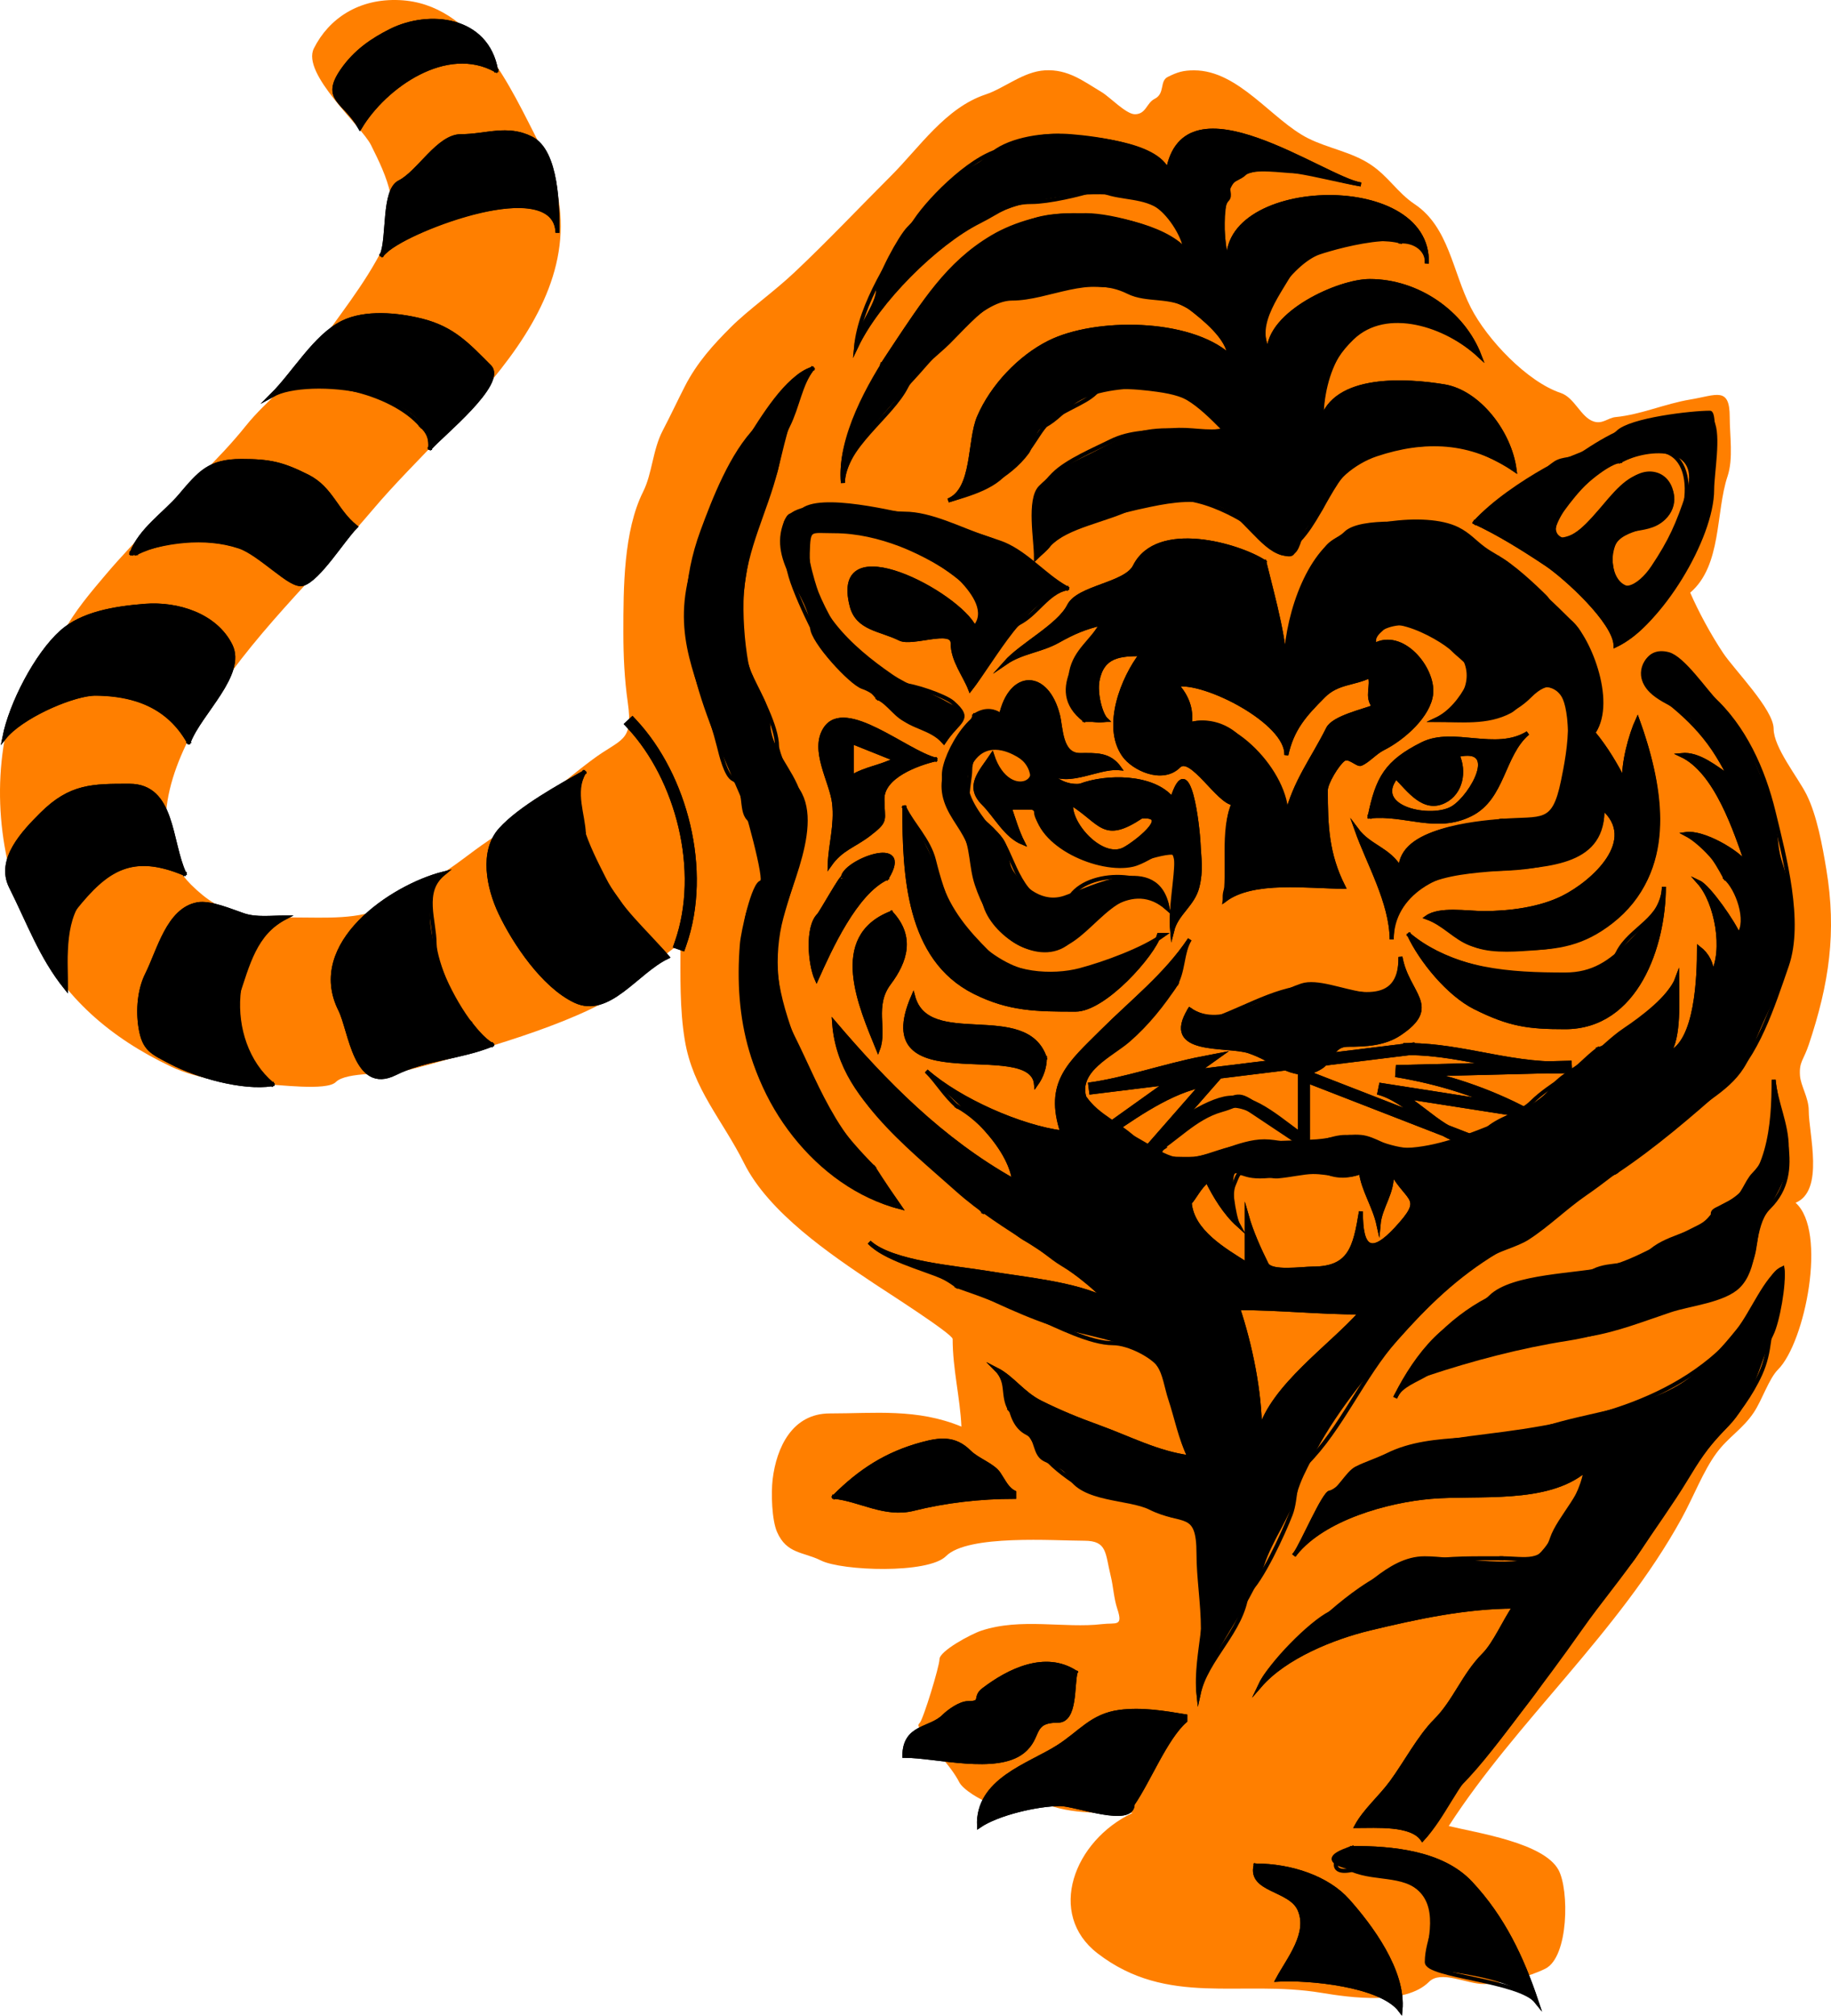 <?xml version="1.0" encoding="UTF-8" standalone="no"?>
<!-- Generator: Adobe Illustrator 12.0.0, SVG Export Plug-In . SVG Version: 6.00 Build 51448)  --><svg height="421.18" id="Layer_1" inkscape:version="0.42" sodipodi:docbase="F:\openclip\svg da inviare" sodipodi:docname="Tigre02.svg" sodipodi:version="0.32" space="preserve" style="overflow:visible;enable-background:new 0 0 382.8 421.18;" version="1.1" viewBox="0 0 382.8 421.18" width="382.8" xmlns="http://www.w3.org/2000/svg" xmlns:cc="http://web.resource.org/cc/" xmlns:dc="http://purl.org/dc/elements/1.1/" xmlns:inkscape="http://www.inkscape.org/namespaces/inkscape" xmlns:rdf="http://www.w3.org/1999/02/22-rdf-syntax-ns#" xmlns:sodipodi="http://inkscape.sourceforge.net/DTD/sodipodi-0.dtd" xmlns:svg="http://www.w3.org/2000/svg">
  <defs id="defs330"/>
  <sodipodi:namedview bordercolor="#666666" borderopacity="1.0" id="base" inkscape:current-layer="Layer_1" inkscape:cx="191.39999" inkscape:cy="210.59000" inkscape:pageopacity="0.0" inkscape:pageshadow="2" inkscape:window-height="510" inkscape:window-width="787" inkscape:window-x="22" inkscape:window-y="29" inkscape:zoom="0.85474146" pagecolor="#ffffff"/>
  <path d="M353.366,123.833c6.639-5.663,5.294-16.794,7.802-24.303  c1.24-3.715,0.459-8.474,0.459-12.381c0-6.432-2.769-4.583-8.261-3.669c-5.313,0.885-10.265,3.147-15.604,3.669  c-1.63,0.159-2.693,1.533-4.589,0.917c-2.681-0.871-3.971-4.991-6.884-5.961c-6.959-2.319-15.388-11.138-18.816-17.884  c-3.789-7.455-4.585-16.809-11.729-21.569c-3.558-2.371-5.487-5.795-9.177-8.253c-3.982-2.653-8.847-3.385-13.055-5.486  c-7.532-3.76-14.518-14.215-23.864-14.215c-2.267,0-3.473,0.36-5.508,1.376c-1.768,0.883-0.506,3.463-2.752,4.585  c-1.711,0.854-1.762,3.21-4.131,3.21c-1.815,0-5.235-3.597-6.884-4.585c-3.869-2.319-7.085-4.873-11.933-4.586  c-4.534,0.268-8.403,3.717-12.39,5.044c-8.372,2.788-13.831,11.065-19.735,16.966c-6.789,6.786-13.298,13.679-20.192,20.176  c-4.436,4.18-9.702,7.864-13.31,11.464c-3.675,3.667-7.062,7.364-9.638,12.381c-1.434,2.793-3.008,6.159-4.589,9.17  c-2.169,4.129-2.19,8.964-4.129,12.84c-4.106,8.209-4.13,20.1-4.13,29.381c0,4.982,0.224,9.778,0.918,14.64  c1.194,8.365-1.345,7.46-7.343,11.922c-7.409,5.512-14.073,11.818-21.825,16.983c-3.662,2.44-7.484,5.752-11.218,7.779  c-1.736,0.942-3.84,0.809-5.507,1.834c-1.511,0.929-2.627,3.146-4.589,4.127c-5.679,2.839-12.684,2.292-19.275,2.292  c-9.652,0-14.858-0.17-21.569-6.878c-9.836-9.831-3.997-25.035,2.295-35.309c10.308-16.832,23.598-28.675,35.795-43.104  c17.517-20.721,51.203-44.439,34.878-76.119c-6.236-12.101-13.69-29.556-29.371-30.265C75.008-0.36,68.741,3.884,65.62,10.112  c-2.649,5.29,9.949,16.214,11.932,20.176c3.368,6.729,6.561,13.485,2.754,21.093c-4.227,8.447-9.571,14.576-14.669,22.214  c-3.878,5.811-9.896,9.958-14.244,15.388c-5.786,7.226-12.933,13.509-19.275,20.176c-3.425,3.601-6.869,7.193-10.095,11.005  c-2.721,3.215-6.652,7.789-8.72,11.922C9.754,139.179,3.854,142.24,1.83,150.43c-3.797,15.363-1.554,31.631,5.507,45.854  c6.033,12.151,15.679,20.54,28.453,26.597c5.457,2.587,13.365,3.668,19.274,3.668c2.804,0,13.206,1.479,15.144-0.459  c2.234-2.232,10.998-1.503,14.227-2.292c7.304-1.785,14.762-4.073,22.028-6.42c7.083-2.288,15.622-5.384,22.029-9.171  c5.104-3.018,9.367-8.37,13.768-11.005c0,6.835-0.176,13.621,0.917,20.177c1.699,10.188,7.823,16.543,12.392,25.679  c5.152,10.305,17.966,19.004,27.28,25.203c2.265,1.508,16.318,10.464,16.318,11.516c0,6.245,1.552,12.207,1.835,18.307  c-9.229-3.83-18.136-2.751-27.534-2.751c-7.866,0-11.138,7.175-11.933,13.757c-0.351,2.904-0.166,8.531,0.918,11.006  c2.028,4.63,5.473,4.112,9.179,5.961c4.376,2.181,22.399,2.842,26.158-0.917c4.572-4.572,22.645-3.21,28.912-3.21  c4.814,0,4.342,2.606,5.507,7.336c0.56,2.271,0.654,4.711,1.377,6.879c1.277,3.83-0.254,2.858-3.212,3.21  c-7.741,0.921-16.978-1.38-25.241,1.375c-2.121,0.707-8.719,4.231-8.719,5.962c0,1.475-3.389,12.556-4.131,13.297  c-0.965,0.965,0.919,1.379,1.376,2.294c0.073,0.146,2.014,0,2.295,0c1.21,0-0.003,1.157,0.459,1.835  c0.652,0.958-0.498,2.253,0.459,3.209c1.217,1.217,2.906,3.518,3.67,5.045c1.45,2.899,13.701,9.107,16.063,3.667  c6.018,3.202,13.555,2.752,20.193,2.752c-12.372,5.832-17.994,21.142-7.343,29.346c14.633,11.271,29.945,5.45,46.811,8.255  c6.101,1.015,17.599,2.605,22.486-2.292c2.498-2.503,7.913,0.459,11.474,0.459c3.729,0,9.54-1.554,12.85-3.21  c4.906-2.456,5.004-16.505,2.754-20.636c-3.084-5.663-16.903-7.712-22.946-9.17c14.219-22.014,35.507-40.367,48.646-64.198  c2.547-4.62,4.556-9.983,7.344-13.756c2.454-3.321,5.477-4.998,7.784-8.458c1.753-2.628,3.157-7.061,5.065-8.967  c5.667-5.661,10.354-28.946,3.671-34.85c6.09-2.53,2.753-14.358,2.753-19.26c0-2.697-1.693-5.189-1.835-7.338  c-0.19-2.891,0.755-3.192,1.835-6.419c4.268-12.748,5.868-23.513,3.671-36.684c-0.8-4.795-1.949-11.232-4.13-15.59  c-1.813-3.626-6.883-9.828-6.883-13.757c0-4.018-8.209-12.306-10.538-15.795C357.685,132.602,355.102,127.824,353.366,123.833" id="path3" style="fill-rule:evenodd;clip-rule:evenodd;fill:#FF7F00;"/>
  <path d="M223.03,122.916c-6.038-3.415-10.232-8.3-16.979-10.546  c-5.308-1.767-11.412-5.044-16.981-5.044c-5.963,0-22.418-3.956-24.781,1.834c-3.441,8.433,5.507,15.103,5.507,22.01  c0,2.729,8.053,11.548,10.555,12.381c2.821,0.939,5.684,3.843,7.802,5.961c2.48,2.479,6.472,2.514,9.179,5.503  c4.172-6.18,5.946-5.007,0-8.254c-3.788-2.068-7.599-3.153-11.014-5.503c-8.425-5.798-17.75-14.089-17.438-25.678  c0.146-5.439,0.345-4.586,5.507-4.586c4.802,0,9.503,1.139,13.767,2.752c5.308,2.008,21.845,10.006,15.603,17.425  c-3.331-7.115-29.975-21.221-25.7-4.585c1.237,4.813,6.027,4.844,10.096,6.878c2.544,1.271,11.015-2.367,11.015,0.917  c0,3.596,2.515,6.639,3.672,9.63C207.925,137.538,214.231,124.882,223.03,122.916" id="path5" style="fill-rule:evenodd;clip-rule:evenodd;"/>
  <path d="M223.03,122.916  c-4.959-2.805-8.794-7.819-14.226-9.629c-5.891-1.963-11.085-3.831-16.98-5.045c-4.198-0.864-20.625-5.069-24.323-1.375  c-1.815,1.813-2.079-0.484-3.212,2.292c-0.349,0.854,0,2.753,0,3.668c0,3.982,0.509,6.656,1.836,10.088  c1.491,3.855,3.301,7.514,5.048,11.005c2.636,5.268,9.043,7.602,12.39,11.922" id="path7" style="fill:none;stroke:#000000;stroke-width:0.839;stroke-linecap:square;stroke-miterlimit:10;"/>
  <path d="M183.563,145.844  c2.423,1.142,3.981,4.205,6.459,4.824c3.028,0.756,5.183,2,7.309,4.348c3.095-4.585,5.975-4.618,1.836-8.254  c-1.548-1.36-8.28-3.668-10.556-3.668c-2.423,0-7.226-5.673-9.638-6.879c-3.141-1.57-6.895-8.951-8.259-12.381  c-0.719-1.806-3.477-11.147-1.836-12.839c0.904-0.932,6.91,0,8.26,0c8.297,0,18.007,5.216,23.863,10.088" id="path9" style="fill:none;stroke:#000000;stroke-width:0.839;stroke-linecap:square;stroke-miterlimit:10;"/>
  <path d="M201.002,121.082  c2.725,2.912,5.506,6.818,2.754,10.088c-3.331-7.115-29.975-21.221-25.7-4.585c1.237,4.813,6.027,4.844,10.096,6.878  c2.544,1.271,11.015-2.367,11.015,0.917c0,3.596,2.515,6.639,3.672,9.63c3.223-4.101,6.141-10.703,10.097-13.756" id="path11" style="fill:none;stroke:#000000;stroke-width:0.839;stroke-linecap:square;stroke-miterlimit:10;"/>
  <path d="M212.936,130.253  c3.772-1.814,5.978-6.417,10.095-7.337" id="path13" style="fill:none;stroke:#000000;stroke-width:0.839;stroke-linecap:square;stroke-miterlimit:10;"/>
  <path d="M223.03,122.916  c-6.038-3.415-10.232-8.3-16.979-10.546c-5.308-1.767-11.412-5.044-16.981-5.044c-5.963,0-22.418-3.956-24.781,1.834  c-3.441,8.433,5.507,15.103,5.507,22.01c0,2.729,8.053,11.548,10.555,12.381c2.821,0.939,5.684,3.843,7.802,5.961  c2.48,2.479,6.472,2.514,9.179,5.503c4.172-6.18,5.946-5.007,0-8.254c-3.788-2.068-7.599-3.153-11.014-5.503  c-8.425-5.798-17.75-14.089-17.438-25.678c0.146-5.439,0.345-4.586,5.507-4.586c4.802,0,9.503,1.139,13.767,2.752  c5.308,2.008,21.845,10.006,15.603,17.425c-3.331-7.115-29.975-21.221-25.7-4.585c1.237,4.813,6.027,4.844,10.096,6.878  c2.544,1.271,11.015-2.367,11.015,0.917c0,3.596,2.515,6.639,3.672,9.63C207.925,137.538,214.231,124.882,223.03,122.916" id="path15" style="fill:none;stroke:#000000;stroke-width:0.839;stroke-linecap:square;stroke-miterlimit:10;"/>
  <path d="M308.392,109.16c4.864,2.241,10.054,5.473,14.889,8.695  c3.955,2.636,14.349,12.063,14.481,16.984c9.18-4.344,14.566-17.175,18.816-25.679c1.045-2.093,2.428-22.927,0.917-22.927  c-3.859,0-16.613,1.466-19.274,4.126c-3.982,3.982-10.507,5.171-15.145,7.795C318.356,100.825,312.069,105.013,308.392,109.16   M338.68,96.32c6.262-3.334,17.696-3.507,14.227,6.878c-2.111,6.321-3.605,9.758-7.326,15.335c-2.768,4.15-7.631,7.178-8.737-0.204  c-1.162-7.757,4.99-7.078,10.098-9.629c3.873-1.936,3.347-8.597-0.918-9.63c-4.511-1.092-8.376,4.701-11.015,7.337  c-1.983,1.981-4.216,5.073-6.883,5.961c-5.76,1.918-2.875-3.875-1.377-5.961C329.127,103.094,334.394,96.712,338.68,96.32" id="path17" style="fill-rule:evenodd;clip-rule:evenodd;"/>
  <path d="M308.392,109.16  c4.864,2.241,10.054,5.473,14.889,8.695c3.955,2.636,14.349,12.063,14.481,16.984c9.257-4.38,20.192-22.444,20.192-32.558  c0-3.354,1.499-11.293,0-14.215c-1.027-2.003-5.81-1.772-9.178,0" id="path19" style="fill:none;stroke:#000000;stroke-width:0.839;stroke-linecap:square;stroke-miterlimit:10;"/>
  <path d="M348.776,88.066  c-6.895-0.101-12.57,3.176-18.152,6.895c-1.927,1.284-3.82,0.71-5.508,1.834c-2.029,1.351-3.51,3.256-5.507,4.586  c-3.993,2.659-7.874,4.007-11.218,7.778" id="path21" style="fill:none;stroke:#000000;stroke-width:0.839;stroke-linecap:square;stroke-miterlimit:10;"/>
  <path d="M308.392,109.16  c4.864,2.241,10.054,5.473,14.889,8.695c3.955,2.636,14.349,12.063,14.481,16.984c9.18-4.344,14.566-17.175,18.816-25.679  c1.045-2.093,2.428-22.927,0.917-22.927c-3.859,0-16.613,1.466-19.274,4.126c-3.982,3.982-10.507,5.171-15.145,7.795  C318.356,100.825,312.069,105.013,308.392,109.16" id="path23" style="fill:none;stroke:#000000;stroke-width:0.839;stroke-linecap:square;stroke-miterlimit:10;"/>
  <path d="M338.68,96.32  c14.813-7.888,16.662,6.418,11.014,16.508c-1.791,3.2-5.438,10.649-9.178,10.088c-2.856-0.429-4.203-4.186-3.673-7.336  c1.209-7.179,6.95-3.418,11.016-7.337c2.659-2.564,2.317-6.558-0.919-8.254c-8.022-4.204-12.782,11.555-20.191,12.84" id="path25" style="fill:none;stroke:#000000;stroke-width:0.839;stroke-linecap:square;stroke-miterlimit:10;"/>
  <path d="M326.748,112.828  c-7.037-2.481,7.733-16.124,11.932-16.508" id="path27" style="fill:none;stroke:#000000;stroke-width:0.839;stroke-linecap:square;stroke-miterlimit:10;"/>
  <path d="M338.68,96.32  c6.262-3.334,17.696-3.507,14.227,6.878c-2.111,6.321-3.605,9.758-7.326,15.335c-2.768,4.15-7.631,7.178-8.737-0.204  c-1.162-7.757,4.99-7.078,10.098-9.629c3.873-1.936,3.347-8.597-0.918-9.63c-4.511-1.092-8.376,4.701-11.015,7.337  c-1.983,1.981-4.216,5.073-6.883,5.961c-5.76,1.918-2.875-3.875-1.377-5.961C329.127,103.094,334.394,96.712,338.68,96.32" id="path29" style="fill:none;stroke:#000000;stroke-width:0.839;stroke-linecap:square;stroke-miterlimit:10;"/>
  <path d="M264.334,117.414c-5.392-3.504-22.386-8.454-27.076,0.917  c-1.928,3.852-11.801,4.324-13.769,8.254c-2.101,4.195-9.949,8.135-13.308,11.922c3.468-2.375,7.378-2.546,11.013-4.585  c3.27-1.834,5.64-2.83,9.18-3.668c-2.02,3.707-5.519,5.629-6.426,10.088c-1.128,5.543,1.047,11.104,7.344,10.088  c-1.224-1.133-2.349-5.583-1.836-8.254c1.004-5.229,4.653-5.502,9.179-5.502c-3.82,4.917-7.915,15.016-3.672,21.093  c1.963,2.811,8.038,5.722,11.473,2.293c2.587-2.582,8.325,7.647,11.474,7.795c-2.526,5.82-0.795,14.033-1.836,20.176  c5.887-4.446,17.521-2.751,24.782-2.751c-3.444-6.827-3.672-12.724-3.672-20.176c0-1.511,2.36-5.433,3.672-6.42  c1.162-0.875,2.923,1.238,3.672,0.917c1.478-0.632,2.976-2.405,4.589-3.21c4.233-2.113,9.652-6.919,10.095-11.464  c0.515-5.293-6.083-13.352-11.93-10.088c-0.821-9.885,13.919-1.728,16.52,0.917c2.267,2.304,5.189,3.388,3.213,7.337  c-1.474,2.944-3.883,5.937-6.884,7.337c5.298,0,10.798,0.744,15.604-1.835c1.7-0.913,5.224-5.502,6.883-5.502  c8.24,0,5.293,14.545,4.131,20.176c-1.919,9.301-4.274,7.564-12.851,8.254c-5.482,0.441-21.124,1.888-21.109,10.088  c-2.391-4.222-6.481-4.622-9.18-8.253c2.489,7.042,7.282,15.176,7.344,22.927c0.268-25.569,44.857-4.544,44.056-27.513  c7.937,6.734-1.906,15.628-8.226,18.783c-4.872,2.433-11.22,3.227-16.556,3.227c-3.519,0-9.22-1.017-11.932,0.917  c3.517,1.266,5.837,4.241,9.178,5.502c3.567,1.347,7.241,0.918,11.016,0.918c7.32,0,12.502-0.954,18.354-5.503  c13.247-10.295,10.765-27.637,5.509-42.187c-1.387,3.008-3.106,9.202-2.755,12.839c-1.899-3.632-3.7-6.732-6.424-10.088  c-0.522,1.209-0.082,0.197-0.917,0.917c5.729-5.559,0.551-19.624-3.672-23.844c-3.912-3.91-8.314-8.056-12.85-11.922  c-1.903-1.623-3.865-2.458-5.509-3.669c-2.05-1.511-3.154-2.953-5.507-4.126c-6.788-3.387-22.531-0.867-27.076,3.668  c-6.532,6.518-9.74,20.107-8.72,28.889C268.923,134.204,266.295,125.476,264.334,117.414 M245.977,143.093  c5.879-1.083,23.325,7.853,22.946,14.673c1.211-5.521,3.845-8.423,7.802-12.38c2.889-2.888,6.344-2.508,9.638-4.127  c0.755,1.995-0.833,4.296,0.919,6.42c-2.232,0.897-8.477,2.264-9.639,4.586c-3.28,6.554-6.862,10.917-8.72,18.342  c0.359-9.006-11.79-21.861-20.192-19.259C249.236,148.21,248.083,145.356,245.977,143.093" id="path31" style="fill-rule:evenodd;clip-rule:evenodd;"/>
  <path d="M264.334,117.414  c-5.392-3.504-22.386-8.454-27.076,0.917c-1.928,3.852-11.801,4.324-13.769,8.254c-2.101,4.195-9.949,8.135-13.308,11.922  c3.468-2.375,7.378-2.546,11.013-4.585c3.27-1.834,5.64-2.83,9.18-3.668c-2.935,5.387-12.091,13.667-3.672,20.176" id="path33" style="fill:none;stroke:#000000;stroke-width:0.839;stroke-linecap:square;stroke-miterlimit:10;"/>
  <path d="M226.702,150.43  c1.53,0,3.06,0,4.59,0c-1.224-1.133-2.349-5.583-1.836-8.254c1.004-5.229,4.653-5.502,9.179-5.502  c-3.82,4.917-7.915,15.016-3.672,21.093c1.963,2.811,8.038,5.722,11.473,2.293c2.587-2.582,8.325,7.647,11.474,7.795  c-2.074,4.778-0.919,11.379-0.919,16.508" id="path35" style="fill:none;stroke:#000000;stroke-width:0.839;stroke-linecap:square;stroke-miterlimit:10;"/>
  <path d="M256.99,184.362  c-0.676,1.243-1.09,2.25-0.917,3.668c5.887-4.446,17.521-2.751,24.782-2.751c-3.444-6.827-3.672-12.724-3.672-20.176  c0-1.511,2.36-5.433,3.672-6.42c1.162-0.875,2.923,1.238,3.672,0.917c1.478-0.632,2.976-2.405,4.589-3.21  c4.233-2.113,9.652-6.919,10.095-11.464c0.515-5.293-6.083-13.352-11.93-10.088c-0.268-1.819,0.54-2.496,1.834-3.668" id="path37" style="fill:none;stroke:#000000;stroke-width:0.839;stroke-linecap:square;stroke-miterlimit:10;"/>
  <path d="M289.115,131.17  c5.508-2.729,13.369,0.795,16.522,5.502c3.411,5.092,0.292,11.05-5.508,13.757c7.44,0,14.146,0.539,19.734-5.044  c3.747-3.744,6.64-2.887,7.802,2.292c1.195,5.331,0.935,17.79-2.754,22.011c-2.053,2.349-7.137,1.834-11.015,1.834" id="path39" style="fill:none;stroke:#000000;stroke-width:0.839;stroke-linecap:square;stroke-miterlimit:10;"/>
  <path d="M313.897,171.523  c-5.458,0.908-21.125,1.555-21.109,10.088c-2.391-4.222-6.481-4.622-9.18-8.253c2.489,7.042,7.282,15.176,7.344,22.927  c0.102-9.677,10.023-14.673,18.356-14.673c8.563,0,16.456-0.389,22.947-5.502" id="path41" style="fill:none;stroke:#000000;stroke-width:0.839;stroke-linecap:square;stroke-miterlimit:10;"/>
  <path d="M332.256,176.108  c2.163-1.994,2.855-4.375,2.752-7.337c7.937,6.734-1.906,15.628-8.226,18.783c-4.872,2.433-11.22,3.227-16.556,3.227  c-3.519,0-9.22-1.017-11.932,0.917c4.016,1.445,6.543,4.624,10.555,5.961c3.572,1.191,8.628,0.729,12.393,0.459  c8.188-0.587,12.03-3.2,18.354-8.254" id="path43" style="fill:none;stroke:#000000;stroke-width:0.839;stroke-linecap:square;stroke-miterlimit:10;"/>
  <path d="M339.597,189.865  c10.507-10.492,7.454-26.425,2.755-39.436c-1.387,3.008-3.106,9.202-2.755,12.839c-1.899-3.632-3.7-6.732-6.424-10.088  c-0.522,1.209-0.082,0.197-0.917,0.917c4.725-4.584,1.063-15.238-0.918-19.258c-0.924-1.875-0.948-2.781-2.754-4.586  c-1.072-1.072-2.748-0.911-3.672-1.834c-0.923-0.922-0.765-2.598-1.836-3.668c-2.172-2.171-7.148-6.861-10.097-8.254" id="path45" style="fill:none;stroke:#000000;stroke-width:0.839;stroke-linecap:square;stroke-miterlimit:10;"/>
  <path d="M312.979,116.497  c-3.987-0.6-6.564-5.758-11.932-6.419c-4.187-0.516-16.61-1.746-19.733,1.375c-1.519,1.518-3.271,1.487-4.59,4.127  c-1.233,2.469-2.941,4.739-4.13,7.337c-2.608,5.701-4.405,13.866-3.672,20.177c0-8.889-2.628-17.617-4.589-25.679" id="path47" style="fill:none;stroke:#000000;stroke-width:0.839;stroke-linecap:square;stroke-miterlimit:10;"/>
  <path d="M264.334,117.414  c-5.392-3.504-22.386-8.454-27.076,0.917c-1.928,3.852-11.801,4.324-13.769,8.254c-2.101,4.195-9.949,8.135-13.308,11.922  c3.468-2.375,7.378-2.546,11.013-4.585c3.27-1.834,5.64-2.83,9.18-3.668c-2.02,3.707-5.519,5.629-6.426,10.088  c-1.128,5.543,1.047,11.104,7.344,10.088c-1.224-1.133-2.349-5.583-1.836-8.254c1.004-5.229,4.653-5.502,9.179-5.502  c-3.82,4.917-7.915,15.016-3.672,21.093c1.963,2.811,8.038,5.722,11.473,2.293c2.587-2.582,8.325,7.647,11.474,7.795  c-2.526,5.82-0.795,14.033-1.836,20.176c5.887-4.446,17.521-2.751,24.782-2.751c-3.444-6.827-3.672-12.724-3.672-20.176  c0-1.511,2.36-5.433,3.672-6.42c1.162-0.875,2.923,1.238,3.672,0.917c1.478-0.632,2.976-2.405,4.589-3.21  c4.233-2.113,9.652-6.919,10.095-11.464c0.515-5.293-6.083-13.352-11.93-10.088c-0.821-9.885,13.919-1.728,16.52,0.917  c2.267,2.304,5.189,3.388,3.213,7.337c-1.474,2.944-3.883,5.937-6.884,7.337c5.298,0,10.798,0.744,15.604-1.835  c1.7-0.913,5.224-5.502,6.883-5.502c8.24,0,5.293,14.545,4.131,20.176c-1.919,9.301-4.274,7.564-12.851,8.254  c-5.482,0.441-21.124,1.888-21.109,10.088c-2.391-4.222-6.481-4.622-9.18-8.253c2.489,7.042,7.282,15.176,7.344,22.927  c0.268-25.569,44.857-4.544,44.056-27.513c7.937,6.734-1.906,15.628-8.226,18.783c-4.872,2.433-11.22,3.227-16.556,3.227  c-3.519,0-9.22-1.017-11.932,0.917c3.517,1.266,5.837,4.241,9.178,5.502c3.567,1.347,7.241,0.918,11.016,0.918  c7.32,0,12.502-0.954,18.354-5.503c13.247-10.295,10.765-27.637,5.509-42.187c-1.387,3.008-3.106,9.202-2.755,12.839  c-1.899-3.632-3.7-6.732-6.424-10.088c-0.522,1.209-0.082,0.197-0.917,0.917c5.729-5.559,0.551-19.624-3.672-23.844  c-3.912-3.91-8.314-8.056-12.85-11.922c-1.903-1.623-3.865-2.458-5.509-3.669c-2.05-1.511-3.154-2.953-5.507-4.126  c-6.788-3.387-22.531-0.867-27.076,3.668c-6.532,6.518-9.74,20.107-8.72,28.889C268.923,134.204,266.295,125.476,264.334,117.414" id="path49" style="fill:none;stroke:#000000;stroke-width:0.839;stroke-linecap:square;stroke-miterlimit:10;"/>
  <path d="M245.977,143.093  c5.879-1.083,23.325,7.853,22.946,14.673c1.211-5.521,3.845-8.423,7.802-12.38c2.889-2.888,6.344-2.508,9.638-4.127  c0.755,1.995-0.833,4.296,0.919,6.42c-2.232,0.897-8.477,2.264-9.639,4.586c-3.28,6.554-6.862,10.917-8.72,18.342  c0.197-4.952-4.952-13.346-9.179-15.59" id="path51" style="fill:none;stroke:#000000;stroke-width:0.839;stroke-linecap:square;stroke-miterlimit:10;"/>
  <path d="M259.744,155.015  c-2.769-3.529-7.417-4.782-11.014-3.668c0.506-3.136-0.647-5.991-2.754-8.254" id="path53" style="fill:none;stroke:#000000;stroke-width:0.839;stroke-linecap:square;stroke-miterlimit:10;"/>
  <path d="M245.977,143.093  c5.879-1.083,23.325,7.853,22.946,14.673c1.211-5.521,3.845-8.423,7.802-12.38c2.889-2.888,6.344-2.508,9.638-4.127  c0.755,1.995-0.833,4.296,0.919,6.42c-2.232,0.897-8.477,2.264-9.639,4.586c-3.28,6.554-6.862,10.917-8.72,18.342  c0.359-9.006-11.79-21.861-20.192-19.259C249.236,148.21,248.083,145.356,245.977,143.093" id="path55" style="fill:none;stroke:#000000;stroke-width:0.839;stroke-linecap:square;stroke-miterlimit:10;"/>
  <path d="M286.362,170.605c1.621-7.986,3.48-11.371,11.015-15.132  c6.503-3.247,15.284,1.865,22.028-2.293c-5.334,4.542-5.075,13.543-11.933,16.966C300.219,173.768,293.794,169.786,286.362,170.605   M291.87,162.352c-5.233,6.601,7.543,9.192,11.931,6.42c4.034-2.549,9.853-13.108,0.918-11.006c1.552,3.414,0.773,7.868-2.753,9.63  C297.644,169.556,294.56,165.041,291.87,162.352" id="path57" style="fill-rule:evenodd;clip-rule:evenodd;"/>
  <path d="M286.362,170.605  c1.621-7.986,3.48-11.371,11.015-15.132c6.503-3.247,15.284,1.865,22.028-2.293c-5.334,4.542-5.075,13.543-11.933,16.966  C300.219,173.768,293.794,169.786,286.362,170.605" id="path59" style="fill:none;stroke:#000000;stroke-width:0.839;stroke-linecap:square;stroke-miterlimit:10;"/>
  <path d="M286.362,170.605  c1.621-7.986,3.48-11.371,11.015-15.132c6.503-3.247,15.284,1.865,22.028-2.293c-5.334,4.542-5.075,13.543-11.933,16.966  C300.219,173.768,293.794,169.786,286.362,170.605" id="path61" style="fill:none;stroke:#000000;stroke-width:0.839;stroke-linecap:square;stroke-miterlimit:10;"/>
  <path d="M291.87,162.352  c-5.233,6.601,7.543,9.192,11.931,6.42c4.034-2.549,9.853-13.108,0.918-11.006c1.552,3.414,0.773,7.868-2.753,9.63  C297.644,169.556,294.56,165.041,291.87,162.352" id="path63" style="fill:none;stroke:#000000;stroke-width:0.839;stroke-linecap:square;stroke-miterlimit:10;"/>
  <path d="M291.87,162.352  c-5.233,6.601,7.543,9.192,11.931,6.42c4.034-2.549,9.853-13.108,0.918-11.006c1.552,3.414,0.773,7.868-2.753,9.63  C297.644,169.556,294.56,165.041,291.87,162.352" id="path65" style="fill:none;stroke:#000000;stroke-width:0.839;stroke-linecap:square;stroke-miterlimit:10;"/>
  <path d="M225.784,164.186c5.397-2.096,15.288-2.168,19.275,2.751  c3.579-11.365,5.387,6.429,5.508,9.171c0.144,3.263,0.639,5.703-0.238,9.205c-0.936,3.739-4.355,5.499-5.27,9.137  c-0.441-4.888,0.917-10.482,0.917-15.591c0-2.321-9.717,1.961-12.85,1.834c-6.32-0.256-8.083-2.631-13.054-5.944  c-1.257-0.837-3.468-3.545-3.468-5.061c0-1.656-3.9-0.917-5.507-0.917c0.834,2.495,1.569,4.985,2.754,7.337  c-3.586-1.45-5.594-5.589-8.261-8.254c-3.615-3.615-0.555-6.506,1.837-10.089c3.666,11.006,13.995,4.237,4.589-0.458  c-3.473-1.733-6.99-1.601-9.179,2.293c-2.504,4.456,0.537,8.948,2.753,11.922c1.249,1.676,3.178,2.681,4.131,4.585  c0.983,1.965,0.515,4.211,1.853,6.216c2.429,3.638,6.414,6.774,10.996,5.247c5.568-1.855,19.515-9.499,21.57,2.294  c-9.647-8.573-15.263,5.386-22.487,7.795c-9.14,3.047-14.881-5.18-17.439-12.839c-1.294-3.875-0.844-7.653-2.754-11.465  c-2.284-4.56-4.13-6.694-4.13-11.463c0-4.402,6.883-16.357,11.933-12.381c2.042-9.295,9.614-9.295,11.931,0  c0.653,2.62,0.472,8.253,4.59,8.253c3.281,0,6.114-0.283,8.261,2.752c-4.912-0.465-11.708,4.397-15.604,0  C220.161,162.914,222.812,164.467,225.784,164.186 M238.635,170.605c-8,5.309-8.275,1.229-14.687-2.751  c-0.563,4.292,6.385,11.94,11.015,9.629C237.12,176.407,245.357,170.122,238.635,170.605" id="path67" style="fill-rule:evenodd;clip-rule:evenodd;"/>
  <path d="M225.784,164.186  c5.397-2.096,15.288-2.168,19.275,2.751c3.579-11.365,5.387,6.429,5.508,9.171c0.144,3.263,0.639,5.703-0.238,9.205  c-0.936,3.739-4.355,5.499-5.27,9.137c-0.382-4.236,0.917-8.882,0.917-13.298c0-7.193-5.074-1.395-9.178-0.459  c-6.893,1.573-19.964-4.021-20.193-11.922" id="path69" style="fill:none;stroke:#000000;stroke-width:0.839;stroke-linecap:square;stroke-miterlimit:10;"/>
  <path d="M216.605,168.771  c-1.836,0-3.671,0-5.507,0c0.834,2.495,1.569,4.985,2.754,7.337c-3.586-1.45-5.594-5.589-8.261-8.254  c-3.615-3.615-0.555-6.506,1.837-10.089c1.148,3.45,1.266,6.264,5.507,6.42c3.945,0.146,3.295-0.385,2.752-2.751  c-1.354-5.899-12.849-7.917-12.849-0.458c0,2.269-1.637,7.622,0.714,9.188c2.689,1.792,5.174,3.95,6.629,6.861  c2.53,5.065,5.084,14.852,13.767,10.087" id="path71" style="fill:none;stroke:#000000;stroke-width:0.839;stroke-linecap:square;stroke-miterlimit:10;"/>
  <path d="M223.948,187.113  c4.187-5.709,18.77-5.419,20.193,2.752c-7.474-6.641-15.182,1.413-20.193,6.419c-5.869,5.863-15.849-0.738-17.897-6.878  c-1.404-4.209-1.919-8.222-3.212-12.381c-1.125-3.619-3.849-6.033-5.049-9.63c-2.33-6.982,3.635-11.724,5.966-17.883" id="path73" style="fill:none;stroke:#000000;stroke-width:0.839;stroke-linecap:square;stroke-miterlimit:10;"/>
  <path d="M203.756,149.512  c1.867-1.251,3.842-1.312,5.508,0c2.042-9.295,9.614-9.295,11.931,0c0.653,2.62,0.472,8.253,4.59,8.253  c3.281,0,6.114-0.283,8.261,2.752c-4.912-0.465-11.708,4.397-15.604,0c1.72,2.396,4.37,3.949,7.343,3.668" id="path75" style="fill:none;stroke:#000000;stroke-width:0.839;stroke-linecap:square;stroke-miterlimit:10;"/>
  <path d="M225.784,164.186  c5.397-2.096,15.288-2.168,19.275,2.751c3.579-11.365,5.387,6.429,5.508,9.171c0.144,3.263,0.639,5.703-0.238,9.205  c-0.936,3.739-4.355,5.499-5.27,9.137c-0.441-4.888,0.917-10.482,0.917-15.591c0-2.321-9.717,1.961-12.85,1.834  c-6.32-0.256-8.083-2.631-13.054-5.944c-1.257-0.837-3.468-3.545-3.468-5.061c0-1.656-3.9-0.917-5.507-0.917  c0.834,2.495,1.569,4.985,2.754,7.337c-3.586-1.45-5.594-5.589-8.261-8.254c-3.615-3.615-0.555-6.506,1.837-10.089  c3.666,11.006,13.995,4.237,4.589-0.458c-3.473-1.733-6.99-1.601-9.179,2.293c-2.504,4.456,0.537,8.948,2.753,11.922  c1.249,1.676,3.178,2.681,4.131,4.585c0.983,1.965,0.515,4.211,1.853,6.216c2.429,3.638,6.414,6.774,10.996,5.247  c5.568-1.855,19.515-9.499,21.57,2.294c-9.647-8.573-15.263,5.386-22.487,7.795c-9.14,3.047-14.881-5.18-17.439-12.839  c-1.294-3.875-0.844-7.653-2.754-11.465c-2.284-4.56-4.13-6.694-4.13-11.463c0-4.402,6.883-16.357,11.933-12.381  c2.042-9.295,9.614-9.295,11.931,0c0.653,2.62,0.472,8.253,4.59,8.253c3.281,0,6.114-0.283,8.261,2.752  c-4.912-0.465-11.708,4.397-15.604,0C220.161,162.914,222.812,164.467,225.784,164.186" id="path77" style="fill:none;stroke:#000000;stroke-width:0.839;stroke-linecap:square;stroke-miterlimit:10;"/>
  <path d="M238.635,170.605  c-8,5.309-8.275,1.229-14.687-2.751c-0.563,4.292,6.385,11.94,11.015,9.629C237.12,176.407,245.357,170.122,238.635,170.605" id="path79" style="fill:none;stroke:#000000;stroke-width:0.839;stroke-linecap:square;stroke-miterlimit:10;"/>
  <path d="M238.635,170.605  c-8,5.309-8.275,1.229-14.687-2.751c-0.563,4.292,6.385,11.94,11.015,9.629C237.12,176.407,245.357,170.122,238.635,170.605" id="path81" style="fill:none;stroke:#000000;stroke-width:0.839;stroke-linecap:square;stroke-miterlimit:10;"/>
  <path d="M219.359,113.746c4.237-4.351,14.282-6.833,21.111-8.254  c4.662-0.97,10.037-1.752,14.686,0c4.681,1.764,8.634,9.038,12.85,10.088c2.86,0.713,3.093-1.02,4.13-4.127  c0.802-2.402,3.625-3.528,4.589-6.42c1.563-4.689,6.408-8.554,11.014-10.088c9.987-3.327,19.747-3.088,28.913,3.21  c-1.036-7.906-7.61-16.243-14.687-17.424c-7.661-1.279-23.07-2.385-25.698,7.336c0-7.191,1.167-12.358,6.425-17.425  c7.207-6.946,19.754-2.704,26.617,3.668c-3.467-9.026-12.926-15.59-22.945-15.59c-6.491,0-21.124,6.679-21.11,14.673  c-4.406-6.869,4.861-18.737,10.554-20.635c4.053-1.351,23.136-6.817,22.488,2.293c0.782-19.66-44.793-17.586-41.305,0.917  c-1.735-3.72-2.157-15.338,0.919-18.341c5.73-5.594,20.093-0.187,26.618,0.917c-7.526-1.122-36.879-22.848-40.386-2.752  c-2.298-6.017-16.603-6.903-22.029-7.336c-4.53-0.361-11.879,0.87-15.144,4.126c-2.738,2.733-6.018,3.263-8.72,5.961  c-2.873,2.869-5.286,6.199-8.261,9.171c-1.75,1.749-6.425,10.321-6.425,12.84c0,3.242-4.226,7.958-4.589,11.921  c5.719-12.106,22.106-27.123,34.879-30.264c9.827-2.417,32.62-5.698,33.961,10.088c-4.469-5.234-16.803-7.337-23.406-7.337  c-5.638,0-11.989,1.624-16.979,4.585c-9.354,5.552-14.335,13.689-20.636,23.131c-5.004,7.499-11.447,18.721-10.572,28.227  c0.059-6.951,11.092-17.881,15.603-22.928c4.131-4.622,13.031-15.591,19.734-15.591c7.7,0,16.076-5.499,24.322-1.375  c3.94,1.97,8.991,0.513,12.85,3.21c2.97,2.076,8.167,6.631,8.26,10.088c-8.419-7.466-28.015-7.554-37.631-2.751  c-6.123,3.058-11.89,9.098-14.685,15.591c-2.142,4.974-0.901,15.182-6.426,17.425c5.975-1.813,12.652-4.838,16.522-10.088  c0.904-1.227,1.507-5.502,3.211-5.502c1.285,0,4.524-3.146,5.507-4.127c3.371-3.366,10.773-4.144,15.146-4.126  c8.277,0.033,11.837,3.572,17.438,9.17c-3.571,0.69-8.32,0-11.933,0c-6.324,0-9.49,1.88-14.685,4.586  c-4.614,2.403-8.143,3.552-11.933,7.337c-2.535,2.531-0.918,11.114-0.918,14.673C217.497,115.606,218.636,114.771,219.359,113.746" id="path83" style="fill-rule:evenodd;clip-rule:evenodd;"/>
  <path d="M219.359,113.746  c3.791-3.893,11.805-4.982,17.439-7.795c9.032-4.509,18.432-0.41,25.903,4.568c1.583,1.054,3.547,4.624,5.304,5.062  c3.386,0.844,1.492-0.45,3.671-2.751c3.047-3.22,5.12-8.133,7.785-12.126c5.23-7.84,16.945-8.049,25.257-8.049" id="path85" style="fill:none;stroke:#000000;stroke-width:0.839;stroke-linecap:square;stroke-miterlimit:10;"/>
  <path d="M304.719,92.652  c3.901,1.122,8.691,3.274,11.933,5.502c-1.036-7.906-7.61-16.243-14.687-17.424c-7.661-1.279-23.07-2.385-25.698,7.336  c0-10.062,4.51-21.605,16.521-21.093" id="path87" style="fill:none;stroke:#000000;stroke-width:0.839;stroke-linecap:square;stroke-miterlimit:10;"/>
  <path d="M292.788,66.973  c5.722-0.227,12.469,3.575,16.521,7.336c-3.467-9.026-12.926-15.59-22.945-15.59c-6.491,0-21.124,6.679-21.11,14.673  c-3.602-5.614,2.708-12.756,5.048-17.425c2.537-5.064,17.383-7.038,22.487-5.503" id="path89" style="fill:none;stroke:#000000;stroke-width:0.839;stroke-linecap:square;stroke-miterlimit:10;"/>
  <path d="M292.788,50.465  c2.839-0.214,5.717,1.633,5.507,4.586c0.782-19.66-44.793-17.586-41.305,0.917c-0.991-2.125-2.426-12.247-0.459-14.214  c0.953-0.953-0.198-2.266,0.459-3.21c0.807-1.159,2.258-1.338,3.213-2.293c1.596-1.593,8.351-0.459,10.557-0.459" id="path91" style="fill:none;stroke:#000000;stroke-width:0.839;stroke-linecap:square;stroke-miterlimit:10;"/>
  <path d="M270.76,35.791  c4.715,0.723,9.224,1.983,13.768,2.752c-7.526-1.122-36.879-22.848-40.386-2.752c-2.044-5.352-15.306-6.942-20.193-7.336  c-4.983-0.401-9.418,0.317-13.767,2.75" id="path93" style="fill:none;stroke:#000000;stroke-width:0.839;stroke-linecap:square;stroke-miterlimit:10;"/>
  <path d="M210.182,31.206  c-6.171,0.671-15.522,9.966-18.8,14.878c-4.798,7.191-11.59,17.468-12.408,26.391c4.48-9.485,16.754-21.664,25.7-26.137  c4.34-2.17,6.069-4.127,11.015-4.127c3.465,0,10.257-1.523,13.768-2.752" id="path95" style="fill:none;stroke:#000000;stroke-width:0.839;stroke-linecap:square;stroke-miterlimit:10;"/>
  <path d="M229.456,39.459  c3.552,1.984,8.2,1.346,11.933,3.21c2.734,1.366,6.158,6.487,6.425,9.629c-3.615-4.234-15.402-7.337-20.652-7.337  c-3.743,0-7.237-0.061-10.556,0.917c-16.169,4.764-23.041,16.648-32.125,30.265" id="path97" style="fill:none;stroke:#000000;stroke-width:0.839;stroke-linecap:square;stroke-miterlimit:10;"/>
  <path d="M184.481,76.145  c-0.481,4.326-4.079,9.067-5.966,12.839c-1.733,3.463-2.65,8.044-2.293,11.923c0.063-7.5,10.115-13.798,13.308-20.177  c1.742-3.48,6.29-6.765,8.72-9.171c2.429-2.405,6.395-6.89,9.18-8.254c10.698-5.241,30.571-5.261,41.302,0.917" id="path99" style="fill:none;stroke:#000000;stroke-width:0.839;stroke-linecap:square;stroke-miterlimit:10;"/>
  <path d="M248.73,64.222  c2.968,2.323,8.161,6.431,8.26,10.088c-8.419-7.466-28.015-7.554-37.631-2.751c-6.123,3.058-11.89,9.098-14.685,15.591  c-2.142,4.974-0.901,15.182-6.426,17.425c4.108-1.247,10.84-2.943,12.85-7.336" id="path101" style="fill:none;stroke:#000000;stroke-width:0.839;stroke-linecap:square;stroke-miterlimit:10;"/>
  <path d="M211.099,97.238  c3.73-1.413,5.512-6.424,7.802-8.712c2.79-2.789,7.836-4.161,10.097-6.42c2.185-2.184,11.631-0.893,14.226-0.459  c6.671,1.115,8.107,3.513,12.851,8.253c-3.746,0.724-7.172-0.4-11.014,0c-4.43,0.461-8.735,0.236-12.851,2.293  c-3.389,1.695-9.143,4.089-11.932,6.878c-4.105,4.103-3.672,6.082-3.672,11.922" id="path103" style="fill:none;stroke:#000000;stroke-width:0.839;stroke-linecap:square;stroke-miterlimit:10;"/>
  <path d="M216.605,110.994  c0,1.834,0,3.668,0,5.503c0.892-0.89,2.03-1.725,2.754-2.751" id="path105" style="fill:none;stroke:#000000;stroke-width:0.839;stroke-linecap:square;stroke-miterlimit:10;"/>
  <path d="M219.359,113.746  c4.237-4.351,14.282-6.833,21.111-8.254c4.662-0.97,10.037-1.752,14.686,0c4.681,1.764,8.634,9.038,12.85,10.088  c2.86,0.713,3.093-1.02,4.13-4.127c0.802-2.402,3.625-3.528,4.589-6.42c1.563-4.689,6.408-8.554,11.014-10.088  c9.987-3.327,19.747-3.088,28.913,3.21c-1.036-7.906-7.61-16.243-14.687-17.424c-7.661-1.279-23.07-2.385-25.698,7.336  c0-7.191,1.167-12.358,6.425-17.425c7.207-6.946,19.754-2.704,26.617,3.668c-3.467-9.026-12.926-15.59-22.945-15.59  c-6.491,0-21.124,6.679-21.11,14.673c-4.406-6.869,4.861-18.737,10.554-20.635c4.053-1.351,23.136-6.817,22.488,2.293  c0.782-19.66-44.793-17.586-41.305,0.917c-1.735-3.72-2.157-15.338,0.919-18.341c5.73-5.594,20.093-0.187,26.618,0.917  c-7.526-1.122-36.879-22.848-40.386-2.752c-2.298-6.017-16.603-6.903-22.029-7.336c-4.53-0.361-11.879,0.87-15.144,4.126  c-2.738,2.733-6.018,3.263-8.72,5.961c-2.873,2.869-5.286,6.199-8.261,9.171c-1.75,1.749-6.425,10.321-6.425,12.84  c0,3.242-4.226,7.958-4.589,11.921c5.719-12.106,22.106-27.123,34.879-30.264c9.827-2.417,32.62-5.698,33.961,10.088  c-4.469-5.234-16.803-7.337-23.406-7.337c-5.638,0-11.989,1.624-16.979,4.585c-9.354,5.552-14.335,13.689-20.636,23.131  c-5.004,7.499-11.447,18.721-10.572,28.227c0.059-6.951,11.092-17.881,15.603-22.928c4.131-4.622,13.031-15.591,19.734-15.591  c7.7,0,16.076-5.499,24.322-1.375c3.94,1.97,8.991,0.513,12.85,3.21c2.97,2.076,8.167,6.631,8.26,10.088  c-8.419-7.466-28.015-7.554-37.631-2.751c-6.123,3.058-11.89,9.098-14.685,15.591c-2.142,4.974-0.901,15.182-6.426,17.425  c5.975-1.813,12.652-4.838,16.522-10.088c0.904-1.227,1.507-5.502,3.211-5.502c1.285,0,4.524-3.146,5.507-4.127  c3.371-3.366,10.773-4.144,15.146-4.126c8.277,0.033,11.837,3.572,17.438,9.17c-3.571,0.69-8.32,0-11.933,0  c-6.324,0-9.49,1.88-14.685,4.586c-4.614,2.403-8.143,3.552-11.933,7.337c-2.535,2.531-0.918,11.114-0.918,14.673  C217.497,115.606,218.636,114.771,219.359,113.746" id="path107" style="fill:none;stroke:#000000;stroke-width:0.839;stroke-linecap:square;stroke-miterlimit:10;"/>
  <path d="M169.796,77.061c-5.395,1.847-7.319,8.234-11.473,12.381  c-5.333,5.325-9.047,14.969-11.474,21.552c-7.502,20.347,0.4,36.892,8.261,55.026c0.718,1.655,5.415,18.342,4.13,18.342  c-1.668,0-3.935,10.473-4.13,12.839c-1.302,15.758,2.15,29.895,12.85,41.271c5.383,5.723,12.107,11.703,20.192,13.756  c-4.315-6.294-9.781-11.731-13.767-18.342c-3.54-5.87-5.744-11.479-8.72-17.425c-3.711-7.415-4.443-16.763-2.295-24.762  c2.242-8.347,6.297-17.026,3.671-25.679c-1.618-5.331-6.424-9.366-6.424-15.132c0-4.208-3.842-8.251-4.59-12.381  c-0.798-4.402-1.214-10.227-0.917-14.674c0.623-9.346,4.941-16.996,7.105-25.644C163.917,91.387,165.781,82.342,169.796,77.061" id="path109" style="fill-rule:evenodd;clip-rule:evenodd;"/>
  <path d="M169.796,77.061  c-5.44,1.862-10.316,10.218-13.768,15.591c-5.906,9.193-9.724,18.71-11.932,29.347c-2.708,13.043,3.103,21.572,6.188,33.898  c0.459,1.834,1.477,6.156,2.991,6.913c2.935,1.465,1.376,6.419,3.212,8.254c1.872,1.871,2.58,8.837,3.213,11.463" id="path111" style="fill:none;stroke:#000000;stroke-width:0.839;stroke-linecap:square;stroke-miterlimit:10;"/>
  <path d="M159.7,182.528  c-0.309,4.152-3.672,5.978-3.672,11.005c0,6.391-0.533,12.813,0,19.259c1.401,16.943,14.827,35.043,32.125,39.436  c-1.908-2.783-3.744-5.458-5.507-8.253" id="path113" style="fill:none;stroke:#000000;stroke-width:0.839;stroke-linecap:square;stroke-miterlimit:10;"/>
  <path d="M182.646,243.975  c-6.17-6.167-11.766-13.437-14.685-21.094c-3.319-8.706-7.38-18.349-5.507-28.43c1.445-7.78,10.441-23.499,3.213-30.723  c-1.001-1.001-3.213-6.706-3.213-7.796c0-4.128-3.739-10.92-5.507-14.674" id="path115" style="fill:none;stroke:#000000;stroke-width:0.839;stroke-linecap:square;stroke-miterlimit:10;"/>
  <path d="M156.946,141.258  c-4.517-10.419-0.996-24.445,1.598-34.815c0.817-3.266,2.876-5.079,3.671-8.254c0.783-3.131,1.021-6.188,2.533-9.206  c2.044-4.083,2.53-8.611,5.048-11.922" id="path117" style="fill:none;stroke:#000000;stroke-width:0.839;stroke-linecap:square;stroke-miterlimit:10;"/>
  <path d="M169.796,77.061  c-5.395,1.847-7.319,8.234-11.473,12.381c-5.333,5.325-9.047,14.969-11.474,21.552c-7.502,20.347,0.4,36.892,8.261,55.026  c0.718,1.655,5.415,18.342,4.13,18.342c-1.668,0-3.935,10.473-4.13,12.839c-1.302,15.758,2.15,29.895,12.85,41.271  c5.383,5.723,12.107,11.703,20.192,13.756c-4.315-6.294-9.781-11.731-13.767-18.342c-3.54-5.87-5.744-11.479-8.72-17.425  c-3.711-7.415-4.443-16.763-2.295-24.762c2.242-8.347,6.297-17.026,3.671-25.679c-1.618-5.331-6.424-9.366-6.424-15.132  c0-4.208-3.842-8.251-4.59-12.381c-0.798-4.402-1.214-10.227-0.917-14.674c0.623-9.346,4.941-16.996,7.105-25.644  C163.917,91.387,165.781,82.342,169.796,77.061" id="path119" style="fill:none;stroke:#000000;stroke-width:0.839;stroke-linecap:square;stroke-miterlimit:10;"/>
  <path d="M189.07,168.771c0,13.989,0.708,31.537,14.686,38.519  c7.229,3.61,12.902,3.668,21.11,3.668c6.086,0,16.311-11.63,17.44-15.591c0.306,0,0.61,0,0.916,0  c-4.258,3.021-12.284,5.975-17.438,7.337c-5.786,1.529-14.621,0.976-19.274-3.668c-4.388-4.38-7.942-8.517-10.096-14.674  C194.398,178.598,191.71,173.996,189.07,168.771" id="path121" style="fill-rule:evenodd;clip-rule:evenodd;"/>
  <path d="M189.07,168.771  c0,13.989,0.708,31.537,14.686,38.519c7.229,3.61,12.902,3.668,21.11,3.668c6.086,0,16.311-11.63,17.44-15.591  c0.306,0,0.61,0,0.916,0c-5.185,3.678-17.399,9.06-23.863,8.254" id="path123" style="fill:none;stroke:#000000;stroke-width:0.839;stroke-linecap:square;stroke-miterlimit:10;"/>
  <path d="M219.359,203.621  c-8.191,0.499-16.774-6.579-20.192-12.839c-1.822-3.338-3.011-7.447-3.909-11.04c-1.045-4.178-4.383-7.4-6.188-10.971" id="path125" style="fill:none;stroke:#000000;stroke-width:0.839;stroke-linecap:square;stroke-miterlimit:10;"/>
  <path d="M189.07,168.771  c0,13.989,0.708,31.537,14.686,38.519c7.229,3.61,12.902,3.668,21.11,3.668c6.086,0,16.311-11.63,17.44-15.591  c0.306,0,0.61,0,0.916,0c-4.258,3.021-12.284,5.975-17.438,7.337c-5.786,1.529-14.621,0.976-19.274-3.668  c-4.388-4.38-7.942-8.517-10.096-14.674C194.398,178.598,191.71,173.996,189.07,168.771" id="path127" style="fill:none;stroke:#000000;stroke-width:0.839;stroke-linecap:square;stroke-miterlimit:10;"/>
  <path d="M195.496,158.683c-3.624,0.859-11.015,3.473-11.015,8.254  c0,4.548,1.078,4.386-2.753,7.336c-3.207,2.469-5.857,3.004-8.26,6.419c0.122-4.157,1.44-8.272,0.918-12.839  c-0.524-4.584-4.796-11.112-1.836-15.591C176.686,146.006,189.392,157.11,195.496,158.683 M187.235,158.683  c-3.06-1.223-6.119-2.445-9.179-3.668c0,2.445,0,4.891,0,7.336C180.983,160.557,184.27,160.262,187.235,158.683" id="path129" style="fill-rule:evenodd;clip-rule:evenodd;"/>
  <path d="M195.496,158.683  c-3.624,0.859-11.015,3.473-11.015,8.254c0,4.548,1.078,4.386-2.753,7.336c-3.207,2.469-5.857,3.004-8.26,6.419  c0.122-4.157,1.44-8.272,0.918-12.839c-0.524-4.584-4.796-11.112-1.836-15.591C176.686,146.006,189.392,157.11,195.496,158.683" id="path131" style="fill:none;stroke:#000000;stroke-width:0.839;stroke-linecap:square;stroke-miterlimit:10;"/>
  <path d="M195.496,158.683  c-3.624,0.859-11.015,3.473-11.015,8.254c0,4.548,1.078,4.386-2.753,7.336c-3.207,2.469-5.857,3.004-8.26,6.419  c0.122-4.157,1.44-8.272,0.918-12.839c-0.524-4.584-4.796-11.112-1.836-15.591C176.686,146.006,189.392,157.11,195.496,158.683" id="path133" style="fill:none;stroke:#000000;stroke-width:0.839;stroke-linecap:square;stroke-miterlimit:10;"/>
  <path d="M187.235,158.683  c-3.06-1.223-6.119-2.445-9.179-3.668c0,2.445,0,4.891,0,7.336C180.983,160.557,184.27,160.262,187.235,158.683" id="path135" style="fill:none;stroke:#000000;stroke-width:0.839;stroke-linecap:square;stroke-miterlimit:10;"/>
  <path d="M187.235,158.683  c-3.06-1.223-6.119-2.445-9.179-3.668c0,2.445,0,4.891,0,7.336C180.983,160.557,184.27,160.262,187.235,158.683" id="path137" style="fill:none;stroke:#000000;stroke-width:0.839;stroke-linecap:square;stroke-miterlimit:10;"/>
  <path d="M185.399,183.445c5.55-9.013-9.178-3.308-9.178,0  c0-0.882-4.56,7.308-5.048,7.795c-2.53,2.527-1.81,10.325-0.459,13.298C173.542,198.225,178.815,186.545,185.399,183.445" id="path139" style="fill-rule:evenodd;clip-rule:evenodd;"/>
  <path d="M185.399,183.445  c5.55-9.013-9.178-3.308-9.178,0c0-0.882-4.56,7.308-5.048,7.795c-2.53,2.527-1.81,10.325-0.459,13.298  C173.542,198.225,178.815,186.545,185.399,183.445" id="path141" style="fill:none;stroke:#000000;stroke-width:0.839;stroke-linecap:square;stroke-miterlimit:10;"/>
  <path d="M185.399,183.445  c5.55-9.013-9.178-3.308-9.178,0c0-0.882-4.56,7.308-5.048,7.795c-2.53,2.527-1.81,10.325-0.459,13.298  C173.542,198.225,178.815,186.545,185.399,183.445" id="path143" style="fill:none;stroke:#000000;stroke-width:0.839;stroke-linecap:square;stroke-miterlimit:10;"/>
  <path d="M294.623,195.367c2.483,5.302,8.189,12.345,13.768,15.133  c7.263,3.629,11.19,4.127,18.816,4.127c14.938,0,20.651-17.078,20.651-29.348c-0.05,4.623-4.285,8.861-7.343,11.922  c-3.871,3.875-7.467,6.42-13.309,6.42C315.832,203.621,303.685,202.946,294.623,195.367" id="path145" style="fill-rule:evenodd;clip-rule:evenodd;"/>
  <path d="M294.623,195.367  c2.483,5.302,8.189,12.345,13.768,15.133c7.263,3.629,11.19,4.127,18.816,4.127c14.938,0,20.651-17.078,20.651-29.348  c-0.073,6.862-7.046,8.581-9.638,13.757c-3.042,6.076-12.361,4.585-17.897,4.585" id="path147" style="fill:none;stroke:#000000;stroke-width:0.839;stroke-linecap:square;stroke-miterlimit:10;"/>
  <path d="M320.323,203.621  c-8.524,0-19.034-2.678-25.7-8.254" id="path149" style="fill:none;stroke:#000000;stroke-width:0.839;stroke-linecap:square;stroke-miterlimit:10;"/>
  <path d="M294.623,195.367  c2.483,5.302,8.189,12.345,13.768,15.133c7.263,3.629,11.19,4.127,18.816,4.127c14.938,0,20.651-17.078,20.651-29.348  c-0.05,4.623-4.285,8.861-7.343,11.922c-3.871,3.875-7.467,6.42-13.309,6.42C315.832,203.621,303.685,202.946,294.623,195.367" id="path151" style="fill:none;stroke:#000000;stroke-width:0.839;stroke-linecap:square;stroke-miterlimit:10;"/>
  <path d="M248.73,210.958c-5.778,9.364,7.784,7.178,12.391,8.711  c5.731,1.908,9.894,6.681,15.146,3.211c2.155-1.424,2.244-4.586,5.541-4.586c3.694,0,7.573-0.177,10.776-2.311  c8.635-5.749,1.556-8.248,0.204-16.032c0.145,14.833-14.291,3.843-20.651,5.961C265.369,208.168,255.378,215.624,248.73,210.958" id="path153" style="fill-rule:evenodd;clip-rule:evenodd;"/>
  <path d="M248.73,210.958  c-5.778,9.364,7.784,7.178,12.391,8.711c5.731,1.908,9.894,6.681,15.146,3.211c2.155-1.424,2.244-4.586,5.541-4.586  c3.694,0,7.573-0.177,10.776-2.311c8.635-5.749,1.556-8.248,0.204-16.032c0.107,11.056-9.977,7.315-16.521,6.42  c-7.354-1.006-14.983,3.864-22.028,6.419" id="path155" style="fill:none;stroke:#000000;stroke-width:0.839;stroke-linecap:square;stroke-miterlimit:10;"/>
  <path d="M254.238,212.792  c-2.023-0.14-4.006-0.779-5.508-1.833" id="path157" style="fill:none;stroke:#000000;stroke-width:0.839;stroke-linecap:square;stroke-miterlimit:10;"/>
  <path d="M248.73,210.958  c-5.778,9.364,7.784,7.178,12.391,8.711c5.731,1.908,9.894,6.681,15.146,3.211c2.155-1.424,2.244-4.586,5.541-4.586  c3.694,0,7.573-0.177,10.776-2.311c8.635-5.749,1.556-8.248,0.204-16.032c0.145,14.833-14.291,3.843-20.651,5.961  C265.369,208.168,255.378,215.624,248.73,210.958" id="path159" style="fill:none;stroke:#000000;stroke-width:0.839;stroke-linecap:square;stroke-miterlimit:10;"/>
  <path d="M291.87,291.663c2.191-4.377,4.896-8.563,8.259-11.922  c3.395-3.389,8.685-5.924,11.474-8.713c4.588-4.588,18.336-4.464,24.323-5.961c4.326-1.081,7.681-2.922,11.932-5.044  c2.631-1.313,4.831-2.412,7.344-3.669c2.987-1.493,2.518-3.095,5.508-4.585c9.33-4.652,10.096-16.971,10.096-26.138  c0.439,4.823,2.753,9.163,2.753,14.216c0,6.578-2.251,8.624-5.048,14.215c-2.239,4.476-1.409,11.035-5.048,14.674  c-3.034,3.034-10.218,3.707-14.227,5.043c-5.755,1.918-11.083,4.065-16.979,5.045c-3.897,0.647-8.043,0.643-11.933,1.834  C313.447,282.765,295.126,284.931,291.87,291.663" id="path161" style="fill-rule:evenodd;clip-rule:evenodd;"/>
  <path d="M291.87,291.663  c4.257-8.503,11.078-15.912,19.273-20.176c7.224-3.758,15.116-2.509,22.029-5.962c3.652-1.824,8.104-0.303,11.472-3.668  c3.427-3.423,9.415-3.846,13.31-6.878c0.93-0.724-0.784-1.443,0.918-2.294c1.224-0.611,2.449-1.221,3.673-1.834  c1.891-0.947,2.549-3.921,4.129-5.502c3.459-3.458,4.131-8.751,4.131-13.299" id="path163" style="fill:none;stroke:#000000;stroke-width:0.839;stroke-linecap:square;stroke-miterlimit:10;"/>
  <path d="M370.805,232.051  c0-2.14,0-4.279,0-6.419c0.782,8.6,6.65,19.04-0.918,26.597c-3.695,3.689-2.163,7.99-4.13,11.922  c-2.95,5.897-4.938,5.612-10.556,7.337c-9.354,2.871-18.314,6.821-27.535,8.254c-9.651,1.499-19.854,4.161-29.371,7.337" id="path165" style="fill:none;stroke:#000000;stroke-width:0.839;stroke-linecap:square;stroke-miterlimit:10;"/>
  <path d="M298.295,287.078  c-2.236,1.342-5.373,2.409-6.425,4.585" id="path167" style="fill:none;stroke:#000000;stroke-width:0.839;stroke-linecap:square;stroke-miterlimit:10;"/>
  <path d="M291.87,291.663  c2.191-4.377,4.896-8.563,8.259-11.922c3.395-3.389,8.685-5.924,11.474-8.713c4.588-4.588,18.336-4.464,24.323-5.961  c4.326-1.081,7.681-2.922,11.932-5.044c2.631-1.313,4.831-2.412,7.344-3.669c2.987-1.493,2.518-3.095,5.508-4.585  c9.33-4.652,10.096-16.971,10.096-26.138c0.439,4.823,2.753,9.163,2.753,14.216c0,6.578-2.251,8.624-5.048,14.215  c-2.239,4.476-1.409,11.035-5.048,14.674c-3.034,3.034-10.218,3.707-14.227,5.043c-5.755,1.918-11.083,4.065-16.979,5.045  c-3.897,0.647-8.043,0.643-11.933,1.834C313.447,282.765,295.126,284.931,291.87,291.663" id="path169" style="fill:none;stroke:#000000;stroke-width:0.839;stroke-linecap:square;stroke-miterlimit:10;"/>
  <path d="M270.76,324.679c1.538-2.111,6.069-12.839,7.342-12.839  c1.68,0,3.514-4.048,5.508-5.045c2.155-1.077,4.377-1.729,6.424-2.75c9.734-4.859,22.095-2.005,32.585-5.504  c9.555-3.188,21.546-3.969,29.829-9.629c4-2.733,8.15-7.415,11.015-11.005c2.805-3.515,5.792-10.966,9.179-12.84  c0.439,3.181-0.977,11.123-2.295,13.757c-3.277,6.549-3.924,13.554-9.637,19.259c-7.656,7.644-11.767,16.263-17.915,25.476  c-3.66,5.483-8.516,11.204-12.374,16.71c-4.111,5.867-8.5,11.723-12.851,17.426c-3.79,4.968-8.016,10.762-12.392,15.133  c-3.52,3.516-4.471,7.882-7.801,11.463c-2.283-3.292-9.574-2.75-13.769-2.75c1.788-3.281,5.013-5.986,7.344-9.172  c2.966-4.053,5.829-9.497,9.177-12.84c4.031-4.024,5.896-9.552,10.098-13.756c2.32-2.322,4.344-7.104,6.425-10.088  c-10.238,0-20.558,2.24-30.289,4.584c-7.663,1.846-17.696,5.881-22.946,11.923c2.103-4.483,10.509-13.044,14.686-15.132  c6.348-3.174,11.953-11.463,19.734-11.463c5.877,0,18.147,2.495,23.406,0c2.732-1.297,10.513-15.173,10.096-18.343  c-7.979,6.673-22.366,4.683-32.127,5.504C290.039,313.529,276.704,317.227,270.76,324.679" id="path171" style="fill-rule:evenodd;clip-rule:evenodd;"/>
  <path d="M270.76,324.679  c1.538-2.111,6.069-12.839,7.342-12.839c0.984,0,8.659-6.46,11.014-7.337c9.335-3.476,19.237-3.944,29.373-5.503  c21.007-3.23,41.168-9.954,51.398-30.265" id="path173" style="fill:none;stroke:#000000;stroke-width:0.839;stroke-linecap:square;stroke-miterlimit:10;"/>
  <path d="M369.887,268.735  c0.511-1.714,1.396-3.138,2.754-3.668c0.444,3.215-1.242,5.362-1.836,8.253c-0.994,4.846-0.61,9.01-2.754,13.758  c-1.93,4.272-4.949,8.427-8.261,11.922c-3.133,3.307-5.006,6.217-7.343,10.088c-2.853,4.727-6.896,10.339-10.538,15.796  c-2.222,3.33-5.847,6.469-8.261,10.088c-2.434,3.648-4.813,8.561-8.736,10.802" id="path175" style="fill:none;stroke:#000000;stroke-width:0.839;stroke-linecap:square;stroke-miterlimit:10;"/>
  <path d="M324.912,345.773  c-1.029,4.093-4.93,8.758-7.343,11.921c-2.508,3.287-5.356,7.185-8.261,10.089c-5.188,5.188-7.338,11.566-11.932,16.507  c-2.283-3.292-9.574-2.75-13.769-2.75c1.788-3.281,5.013-5.986,7.344-9.172c2.966-4.053,5.829-9.497,9.177-12.84  c4.031-4.024,5.896-9.552,10.098-13.756c2.32-2.322,4.344-7.104,6.425-10.088" id="path177" style="fill:none;stroke:#000000;stroke-width:0.839;stroke-linecap:square;stroke-miterlimit:10;"/>
  <path d="M316.651,335.685  c-10.238,0-20.558,2.24-30.289,4.584c-7.663,1.846-17.696,5.881-22.946,11.923c1.849-3.941,6.185-7.272,9.179-10.089  c3.812-3.586,7.524-7.047,11.933-10.088c9.79-6.755,17.57-6.418,29.37-6.418" id="path179" style="fill:none;stroke:#000000;stroke-width:0.839;stroke-linecap:square;stroke-miterlimit:10;"/>
  <path d="M313.897,325.597  c5.139,0,8.705,1.421,10.556-4.127c1.471-4.409,7.445-9.953,6.885-14.216c-7.979,6.673-22.366,4.683-32.127,5.504  c-9.172,0.771-22.507,4.469-28.451,11.921" id="path181" style="fill:none;stroke:#000000;stroke-width:0.839;stroke-linecap:square;stroke-miterlimit:10;"/>
  <path d="M270.76,324.679  c1.538-2.111,6.069-12.839,7.342-12.839c1.68,0,3.514-4.048,5.508-5.045c2.155-1.077,4.377-1.729,6.424-2.75  c9.734-4.859,22.095-2.005,32.585-5.504c9.555-3.188,21.546-3.969,29.829-9.629c4-2.733,8.15-7.415,11.015-11.005  c2.805-3.515,5.792-10.966,9.179-12.84c0.439,3.181-0.977,11.123-2.295,13.757c-3.277,6.549-3.924,13.554-9.637,19.259  c-7.656,7.644-11.767,16.263-17.915,25.476c-3.66,5.483-8.516,11.204-12.374,16.71c-4.111,5.867-8.5,11.723-12.851,17.426  c-3.79,4.968-8.016,10.762-12.392,15.133c-3.52,3.516-4.471,7.882-7.801,11.463c-2.283-3.292-9.574-2.75-13.769-2.75  c1.788-3.281,5.013-5.986,7.344-9.172c2.966-4.053,5.829-9.497,9.177-12.84c4.031-4.024,5.896-9.552,10.098-13.756  c2.32-2.322,4.344-7.104,6.425-10.088c-10.238,0-20.558,2.24-30.289,4.584c-7.663,1.846-17.696,5.881-22.946,11.923  c2.103-4.483,10.509-13.044,14.686-15.132c6.348-3.174,11.953-11.463,19.734-11.463c5.877,0,18.147,2.495,23.406,0  c2.732-1.297,10.513-15.173,10.096-18.343c-7.979,6.673-22.366,4.683-32.127,5.504C290.039,313.529,276.704,317.227,270.76,324.679" id="path183" style="fill:none;stroke:#000000;stroke-width:0.839;stroke-linecap:square;stroke-miterlimit:10;"/>
  <path d="M248.73,251.312c0.499,5.991,7.144,9.824,11.933,12.84  c0-3.362,0-6.726,0-10.088c0.952,3.355,2.572,6.976,4.13,10.087c0.956,1.907,7.462,0.917,9.638,0.917  c7.83,0,8.856-4.346,10.097-11.923c-0.09,8.067,2.283,9.118,7.343,3.669c6.213-6.69,2.696-5.605-0.918-11.922  c0.345,4.36-2.408,7.13-2.754,11.004c-0.851-3.881-3.233-7.335-3.671-11.004c-3.658,1.417-6.451-0.044-10.097,0  c-1.909,0.023-4.637,0.683-7.344,0.917c-1.659,0.144-8.317-1.676-9.178-0.917c-1.322,1.166,0.15,9.627,0.917,11.004  c-2.699-2.438-4.819-5.924-6.423-9.169C250.765,247.992,249.714,250.289,248.73,251.312 M226.702,229.3  c3.671,5.189,9.076,7.615,14.687,11.005c4.937,2.982,7.416,2.425,13.309,0.459c7.044-2.35,13.662-1.775,20.651-2.292  c3.121-0.23,5.952-1.197,9.179-0.918c2.807,0.243,5.88,2.751,8.26,2.751c6.462,0,12.677-2.313,18.356-4.584  c3.44-1.376,11.794-5.225,13.31-8.254c0.998-1.995,5.313-4.403,6.885-5.504c3.185-2.23,5.335-4.778,8.464-6.86  c3.372-2.245,9.442-6.809,10.811-10.564c0,4.307,0.565,12.225-1.836,15.59c6.068-2.207,6.425-16.348,6.425-22.01  c1.759,1.36,2.729,3.286,2.753,5.502c2.81-5.017,0.939-15.099-2.753-19.259c2.101,0.989,7.402,8.705,8.261,11.005  c4.482-5.81-5.904-18.42-11.015-21.093c3.564-0.518,10.749,3.588,12.851,6.419c-2.426-7.035-6.477-19.515-13.769-22.928  c3.717-0.375,7.217,2.773,10.098,4.586c-2.066-4.122-4.35-7.435-6.868-11.208c-2.374-3.558-8.367-4.387-10.573-8.05  c-1.281-2.128-0.403-7.719,4.591-6.42c3.088,0.803,7.719,7.713,10.096,10.088c6.187,6.18,6.73,11.619,10.556,19.26  c2.215,4.424,1.213,9.597,2.754,14.215c1.632,4.89,2.71,9.912,2.294,15.132c-0.7,8.786-5.956,16.021-8.719,24.304  c-2.146,6.437-7.701,9.106-13.31,13.298c-6.989,5.223-13.576,11.32-21.109,16.507c-4.063,2.797-7.726,6.446-11.933,9.171  c-2.433,1.575-6.248,2.327-8.976,4.146c-7.186,4.792-12.993,10.672-18.56,16.949c-6.503,7.335-13.464,15.902-17.898,24.762  c-1.402,2.802-2.333,4.434-3.212,7.337c-1.601,5.286-5.059,9.66-6.885,15.133c-3.053,9.149-11.28,17.692-13.308,27.054  c-0.471-4.39,0.917-9.204,0.917-13.758c0-5.218-0.917-10.588-0.917-15.589c0-9.504-3.248-6.213-10.097-9.63  c-4.487-2.238-14.282-1.486-16.981-6.879c-0.847-1.692-3.375-2.374-5.048-3.21c-2.313-1.155-1.51-4.423-3.672-5.502  c-4.86-2.43-3.082-9.937-6.424-13.299c3.324,1.695,5.429,5.006,9.178,6.879c3.96,1.978,7.788,3.549,11.933,5.043  c6.647,2.396,12.508,5.542,19.274,6.421c-1.984-3.938-2.746-8.233-4.13-12.382c-0.676-2.024-1.107-5.118-2.294-6.877  c-1.164-1.727-0.092-0.444-1.836-1.836c-4.728-3.771-14.601-4.861-20.652-6.877c-7.678-2.558-15.019-6.539-22.487-9.629  c-4.999-2.067-12.225-3.883-15.604-7.338c4.698,4.326,18.226,5.327,24.782,6.419c7.801,1.3,17.987,2.16,24.782,5.504  c-9.411-9.403-21.393-14.148-31.207-22.928c-10.401-9.304-24.689-20.248-25.699-34.851c10.525,12.352,22.376,24.495,37.632,33.018  c-1.17-8.534-12.188-16.669-18.358-22.929c6.919,6.121,19.827,11.754,28.453,12.839c-3.489-10.452,1.597-14.438,8.262-21.094  c6.398-6.388,13.321-11.73,18.356-19.259c-1.703,2.754-1.2,6.841-3.229,9.885c-1.892,2.836-4.688,4.735-6.424,7.337  C235.886,218.288,224.657,222.52,226.702,229.3 M258.826,273.32c2.572,7.718,4.59,17.408,4.59,25.68  c2.59-9.323,14.902-17.738,21.111-24.762C275.862,274.238,267.382,273.32,258.826,273.32" id="path185" style="fill-rule:evenodd;clip-rule:evenodd;"/>
  <path d="M248.73,251.312  c0.499,5.991,7.144,9.824,11.933,12.84c0-3.362,0-6.726,0-10.088c0.952,3.355,2.572,6.976,4.13,10.087  c0.956,1.907,7.462,0.917,9.638,0.917c7.83,0,8.856-4.346,10.097-11.923c-0.09,8.067,2.283,9.118,7.343,3.669  c6.213-6.69,2.696-5.605-0.918-11.922c0.345,4.36-2.408,7.13-2.754,11.004c-0.851-3.881-3.233-7.335-3.671-11.004  c-2.435,0.942-4.99,1.09-7.344,0" id="path187" style="fill:none;stroke:#000000;stroke-width:0.839;stroke-linecap:square;stroke-miterlimit:10;"/>
  <path d="M277.184,244.892  c-4.351-1.229-8.732,0.917-13.768,0.917c-4.882,0-3.776-2.421-5.507,1.832c-0.826,2.029-0.094,6.438,0.917,8.255  c-2.699-2.438-4.819-5.924-6.423-9.169c-1.639,1.266-2.689,3.563-3.673,4.585" id="path189" style="fill:none;stroke:#000000;stroke-width:0.839;stroke-linecap:square;stroke-miterlimit:10;"/>
  <path d="M248.73,251.312  c0.499,5.991,7.144,9.824,11.933,12.84c0-3.362,0-6.726,0-10.088c0.952,3.355,2.572,6.976,4.13,10.087  c0.956,1.907,7.462,0.917,9.638,0.917c7.83,0,8.856-4.346,10.097-11.923c-0.09,8.067,2.283,9.118,7.343,3.669  c6.213-6.69,2.696-5.605-0.918-11.922c0.345,4.36-2.408,7.13-2.754,11.004c-0.851-3.881-3.233-7.335-3.671-11.004  c-3.658,1.417-6.451-0.044-10.097,0c-1.909,0.023-4.637,0.683-7.344,0.917c-1.659,0.144-8.317-1.676-9.178-0.917  c-1.322,1.166,0.15,9.627,0.917,11.004c-2.699-2.438-4.819-5.924-6.423-9.169C250.765,247.992,249.714,250.289,248.73,251.312" id="path191" style="fill:none;stroke:#000000;stroke-width:0.839;stroke-linecap:square;stroke-miterlimit:10;"/>
  <path d="M226.702,229.3  c2.936,4.15,7.389,5.549,11.015,9.171c3.891,3.887,6.894,3.669,11.015,3.669c4.867,0,10.307-3.668,15.603-3.668  c2.685,0,5.808,1.007,8.261,0.916c2.902-0.107,5.751-1.834,8.72-1.834c5.129,0,9.051,2.751,13.768,2.751  c3.46,0,13.123-1.652,15.603-4.126c2.516-2.511,6.878-3.203,9.64-5.962c1.769-1.767,4.446-3.573,6.628-5.027  c2.927-1.95,4.271-3.769,7.138-5.978" id="path193" style="fill:none;stroke:#000000;stroke-width:0.839;stroke-linecap:square;stroke-miterlimit:10;"/>
  <path d="M334.09,219.212  c4.135-0.901,14.964-10.396,16.522-14.673c0,4.307,0.565,12.225-1.836,15.59c6.068-2.207,6.425-16.348,6.425-22.01  c1.759,1.36,2.729,3.286,2.753,5.502c2.81-5.017,0.939-15.099-2.753-19.259c2.101,0.989,7.402,8.705,8.261,11.005  c2.242-2.906-0.228-9.787-2.754-11.922" id="path195" style="fill:none;stroke:#000000;stroke-width:0.839;stroke-linecap:square;stroke-miterlimit:10;"/>
  <path d="M360.708,183.445  c-2.223-4.163-4.02-6.953-8.261-9.171c3.564-0.518,10.749,3.588,12.851,6.419c-2.426-7.035-6.477-19.515-13.769-22.928  c3.717-0.375,7.217,2.773,10.098,4.586c-4.475-8.927-9.189-13.078-16.867-18.829c-2.393-1.792-1.362-6.85,2.64-6.85  c3.696,0,7.938,6.555,10.555,9.171" id="path197" style="fill:none;stroke:#000000;stroke-width:0.839;stroke-linecap:square;stroke-miterlimit:10;"/>
  <path d="M357.954,145.844  c6.654,6.018,10.695,14.921,12.851,23.845c2.193,9.082,5.948,22.902,2.753,32.099c-2.966,8.535-6.203,18.898-12.85,24.762  c-7.44,6.564-14.701,12.848-22.946,18.343" id="path199" style="fill:none;stroke:#000000;stroke-width:0.839;stroke-linecap:square;stroke-miterlimit:10;"/>
  <path d="M337.762,244.892  c-8.772,4.406-16.738,11.688-24.782,16.507c-8.444,5.059-14.818,11.247-21.109,18.343c-7.05,7.951-11.38,18.716-18.816,26.137  c-2.698,2.692-1.894,7.114-3.213,10.546c-1.414,3.678-6.175,14.188-9.178,16.51" id="path201" style="fill:none;stroke:#000000;stroke-width:0.839;stroke-linecap:square;stroke-miterlimit:10;"/>
  <path d="M260.663,332.934  c-0.885,7.91-8.474,13.603-10.096,21.093c-0.911-8.488,3.302-18.524,0.458-27.054c-0.757-2.272,0.72-6.854-0.458-8.714  c-1.399-2.209-5.295-0.708-6.886-2.293c-3.023-3.015-12.088-2.598-16.062-4.585c-2.727-1.363-6.216-3.878-8.261-5.961  c-3.146-3.206-4.629-8.201-8.261-11.005" id="path203" style="fill:none;stroke:#000000;stroke-width:0.839;stroke-linecap:square;stroke-miterlimit:10;"/>
  <path d="M211.099,294.415  c-1.631-2.839-0.215-5.701-2.753-8.255c3.324,1.695,5.429,5.006,9.178,6.879c3.96,1.978,7.788,3.549,11.933,5.043  c6.647,2.396,12.508,5.542,19.274,6.421c-2.925-5.805-2.831-13.931-6.424-19.259c-1.185-1.757-6.168-4.586-9.639-4.586  c-4.707,0-11.69-3.576-16.063-5.503c-5.536-2.439-10.724-4.421-16.521-6.42" id="path205" style="fill:none;stroke:#000000;stroke-width:0.839;stroke-linecap:square;stroke-miterlimit:10;"/>
  <path d="M200.085,268.735  c-5.583-4.452-13.979-4.693-18.357-9.171c4.698,4.326,18.226,5.327,24.782,6.419c7.801,1.3,17.987,2.16,24.782,5.504  c-3.018-3.015-5.762-5.284-9.18-7.336c-2.526-1.517-4.801-3.774-7.343-5.046c-3.25-1.626-5.52-5.323-9.178-5.961" id="path207" style="fill:none;stroke:#000000;stroke-width:0.839;stroke-linecap:square;stroke-miterlimit:10;"/>
  <path d="M205.592,253.145  c-10.864-12.64-29.938-21.107-31.206-39.436c10.525,12.352,22.376,24.495,37.632,33.018c-0.791-5.773-6.6-12.711-11.933-15.592" id="path209" style="fill:none;stroke:#000000;stroke-width:0.839;stroke-linecap:square;stroke-miterlimit:10;"/>
  <path d="M200.085,231.135  c-2.575-2.209-4.102-4.979-6.425-7.337c6.919,6.121,19.827,11.754,28.453,12.839c-3.489-10.452,1.597-14.438,8.262-21.094  c6.398-6.388,13.321-11.73,18.356-19.259c-1.462,2.363-1.766,6.213-2.754,9.171" id="path211" style="fill:none;stroke:#000000;stroke-width:0.839;stroke-linecap:square;stroke-miterlimit:10;"/>
  <path d="M245.977,205.456  c-2.85,4.373-6.141,8.498-10.096,11.922c-3.474,3.007-10.888,6.256-9.179,11.922" id="path213" style="fill:none;stroke:#000000;stroke-width:0.839;stroke-linecap:square;stroke-miterlimit:10;"/>
  <path d="M226.702,229.3  c3.671,5.189,9.076,7.615,14.687,11.005c4.937,2.982,7.416,2.425,13.309,0.459c7.044-2.35,13.662-1.775,20.651-2.292  c3.121-0.23,5.952-1.197,9.179-0.918c2.807,0.243,5.88,2.751,8.26,2.751c6.462,0,12.677-2.313,18.356-4.584  c3.44-1.376,11.794-5.225,13.31-8.254c0.998-1.995,5.313-4.403,6.885-5.504c3.185-2.23,5.335-4.778,8.464-6.86  c3.372-2.245,9.442-6.809,10.811-10.564c0,4.307,0.565,12.225-1.836,15.59c6.068-2.207,6.425-16.348,6.425-22.01  c1.759,1.36,2.729,3.286,2.753,5.502c2.81-5.017,0.939-15.099-2.753-19.259c2.101,0.989,7.402,8.705,8.261,11.005  c4.482-5.81-5.904-18.42-11.015-21.093c3.564-0.518,10.749,3.588,12.851,6.419c-2.426-7.035-6.477-19.515-13.769-22.928  c3.717-0.375,7.217,2.773,10.098,4.586c-2.066-4.122-4.35-7.435-6.868-11.208c-2.374-3.558-8.367-4.387-10.573-8.05  c-1.281-2.128-0.403-7.719,4.591-6.42c3.088,0.803,7.719,7.713,10.096,10.088c6.187,6.18,6.73,11.619,10.556,19.26  c2.215,4.424,1.213,9.597,2.754,14.215c1.632,4.89,2.71,9.912,2.294,15.132c-0.7,8.786-5.956,16.021-8.719,24.304  c-2.146,6.437-7.701,9.106-13.31,13.298c-6.989,5.223-13.576,11.32-21.109,16.507c-4.063,2.797-7.726,6.446-11.933,9.171  c-2.433,1.575-6.248,2.327-8.976,4.146c-7.186,4.792-12.993,10.672-18.56,16.949c-6.503,7.335-13.464,15.902-17.898,24.762  c-1.402,2.802-2.333,4.434-3.212,7.337c-1.601,5.286-5.059,9.66-6.885,15.133c-3.053,9.149-11.28,17.692-13.308,27.054  c-0.471-4.39,0.917-9.204,0.917-13.758c0-5.218-0.917-10.588-0.917-15.589c0-9.504-3.248-6.213-10.097-9.63  c-4.487-2.238-14.282-1.486-16.981-6.879c-0.847-1.692-3.375-2.374-5.048-3.21c-2.313-1.155-1.51-4.423-3.672-5.502  c-4.86-2.43-3.082-9.937-6.424-13.299c3.324,1.695,5.429,5.006,9.178,6.879c3.96,1.978,7.788,3.549,11.933,5.043  c6.647,2.396,12.508,5.542,19.274,6.421c-1.984-3.938-2.746-8.233-4.13-12.382c-0.676-2.024-1.107-5.118-2.294-6.877  c-1.164-1.727-0.092-0.444-1.836-1.836c-4.728-3.771-14.601-4.861-20.652-6.877c-7.678-2.558-15.019-6.539-22.487-9.629  c-4.999-2.067-12.225-3.883-15.604-7.338c4.698,4.326,18.226,5.327,24.782,6.419c7.801,1.3,17.987,2.16,24.782,5.504  c-9.411-9.403-21.393-14.148-31.207-22.928c-10.401-9.304-24.689-20.248-25.699-34.851c10.525,12.352,22.376,24.495,37.632,33.018  c-1.17-8.534-12.188-16.669-18.358-22.929c6.919,6.121,19.827,11.754,28.453,12.839c-3.489-10.452,1.597-14.438,8.262-21.094  c6.398-6.388,13.321-11.73,18.356-19.259c-1.703,2.754-1.2,6.841-3.229,9.885c-1.892,2.836-4.688,4.735-6.424,7.337  C235.886,218.288,224.657,222.52,226.702,229.3" id="path215" style="fill:none;stroke:#000000;stroke-width:0.839;stroke-linecap:square;stroke-miterlimit:10;"/>
  <path d="M258.826,273.32  c2.572,7.718,4.59,17.408,4.59,25.68c2.59-9.323,14.902-17.738,21.111-24.762C275.862,274.238,267.382,273.32,258.826,273.32" id="path217" style="fill:none;stroke:#000000;stroke-width:0.839;stroke-linecap:square;stroke-miterlimit:10;"/>
  <path d="M258.826,273.32  c2.572,7.718,4.59,17.408,4.59,25.68c2.59-9.323,14.902-17.738,21.111-24.762C275.862,274.238,267.382,273.32,258.826,273.32" id="path219" style="fill:none;stroke:#000000;stroke-width:0.839;stroke-linecap:square;stroke-miterlimit:10;"/>
  <path d="M218.441,221.047c-3.979-11.786-24.489-1.417-27.536-12.84  c-9.436,21.783,24.746,8.171,25.7,18.342C217.782,224.893,218.421,223.018,218.441,221.047" id="path221" style="fill-rule:evenodd;clip-rule:evenodd;"/>
  <path d="M218.441,221.047  c-3.979-11.786-24.489-1.417-27.536-12.84c-9.436,21.783,24.746,8.171,25.7,18.342C217.782,224.893,218.421,223.018,218.441,221.047  " id="path223" style="fill:none;stroke:#000000;stroke-width:0.839;stroke-linecap:square;stroke-miterlimit:10;"/>
  <path d="M218.441,221.047  c-3.979-11.786-24.489-1.417-27.536-12.84c-9.436,21.783,24.746,8.171,25.7,18.342C217.782,224.893,218.421,223.018,218.441,221.047  " id="path225" style="fill:none;stroke:#000000;stroke-width:0.839;stroke-linecap:square;stroke-miterlimit:10;"/>
  <path d="M294.623,219.212  c11.292,0,22.782,4.738,33.961,3.669c-12.238,0.306-24.476,0.611-36.714,0.917c8.993,1.497,17.273,4.049,25.699,8.253  c-9.79-1.528-19.581-3.057-29.371-4.585c6.578,1.676,12.052,9.177,17.439,10.088c-11.015-4.28-22.028-8.56-33.043-12.84  c0,4.586,0,9.172,0,13.758c-4.8-3.197-10.381-8.77-15.604-8.254c-4.333,0.428-12.715,5.946-14.684,9.17" id="path227" style="fill:none;stroke:#000000;stroke-width:2.517;stroke-linecap:square;stroke-miterlimit:10;"/>
  <path d="M242.307,239.388  c-0.775,0.5-0.787,1.071-1.836,0.917c4.283-4.891,8.567-9.782,12.851-14.673c-7.396,0.671-15.358,6.148-21.112,10.089  c6.425-4.586,12.851-9.172,19.275-13.758c-7.876,1.529-16.317,4.514-23.864,5.503c22.334-2.751,44.669-5.503,67.003-8.254" id="path229" style="fill:none;stroke:#000000;stroke-width:2.517;stroke-linecap:square;stroke-miterlimit:10;"/>
  <path d="M294.623,219.212  c11.292,0,22.782,4.738,33.961,3.669c-12.238,0.306-24.476,0.611-36.714,0.917c8.993,1.497,17.273,4.049,25.699,8.253  c-9.79-1.528-19.581-3.057-29.371-4.585c6.578,1.676,12.052,9.177,17.439,10.088c-11.015-4.28-22.028-8.56-33.043-12.84  c0,4.586,0,9.172,0,13.758c-3.399-2.265-6.799-4.529-10.199-6.794c-4.031-2.686-3.106-1.711-7.239-0.543  c-6.026,1.703-9.997,6.676-14.686,9.17c4.283-4.891,8.567-9.782,12.851-14.673c-7.396,0.671-15.358,6.148-21.112,10.089  c6.425-4.586,12.851-9.172,19.275-13.758c-7.876,1.529-16.317,4.514-23.864,5.503C249.954,224.715,272.289,221.963,294.623,219.212" id="path231" style="fill:none;stroke:#000000;stroke-width:2.517;stroke-linecap:square;stroke-miterlimit:10;"/>
  <path d="M282.691,386.125c8.299,0,18.757,0.9,24.781,7.337  c6.732,7.193,10.693,15.559,13.77,24.761c-3.27-4.093-11.424-5.604-16.523-6.418c-7.261-1.158-6.521,0.706-5.508-7.337  c0.913-7.245-1.358-11.081-9.177-12.84C287.176,390.984,271.737,389.625,282.691,386.125" id="path233" style="fill-rule:evenodd;clip-rule:evenodd;"/>
  <path d="M282.691,386.125  c8.299,0,18.757,0.9,24.781,7.337c6.732,7.193,10.693,15.559,13.77,24.761c-3.535-4.427-22.947-5.306-22.947-8.254  c0-5.074,3.482-9.078,0-13.755c-3.833-5.147-10.241-3.256-15.604-5.504" id="path235" style="fill:none;stroke:#000000;stroke-width:0.839;stroke-linecap:square;stroke-miterlimit:10;"/>
  <path d="M282.691,390.71  c-5.468,1.227-3.545-3.452,0-4.585" id="path237" style="fill:none;stroke:#000000;stroke-width:0.839;stroke-linecap:square;stroke-miterlimit:10;"/>
  <path d="M282.691,386.125  c8.299,0,18.757,0.9,24.781,7.337c6.732,7.193,10.693,15.559,13.77,24.761c-3.27-4.093-11.424-5.604-16.523-6.418  c-7.261-1.158-6.521,0.706-5.508-7.337c0.913-7.245-1.358-11.081-9.177-12.84C287.176,390.984,271.737,389.625,282.691,386.125" id="path239" style="fill:none;stroke:#000000;stroke-width:0.839;stroke-linecap:square;stroke-miterlimit:10;"/>
  <path d="M262.499,389.793c7.422,0,15.043,2.59,19.274,7.337  c4.697,5.269,11.811,14.688,11.015,22.928c-4.039-5.417-19.315-6.799-25.701-6.42c2.313-4.327,6.816-9.636,4.59-14.673  C269.743,394.591,261.229,395.057,262.499,389.793" id="path241" style="fill-rule:evenodd;clip-rule:evenodd;"/>
  <path d="M262.499,389.793  c7.422,0,15.043,2.59,19.274,7.337c4.697,5.269,11.811,14.688,11.015,22.928c-4.039-5.417-19.315-6.799-25.701-6.42  c2.313-4.327,6.816-9.636,4.59-14.673C269.743,394.591,261.229,395.057,262.499,389.793" id="path243" style="fill:none;stroke:#000000;stroke-width:0.839;stroke-linecap:square;stroke-miterlimit:10;"/>
  <path d="M262.499,389.793  c7.422,0,15.043,2.59,19.274,7.337c4.697,5.269,11.811,14.688,11.015,22.928c-4.039-5.417-19.315-6.799-25.701-6.42  c2.313-4.327,6.816-9.636,4.59-14.673C269.743,394.591,261.229,395.057,262.499,389.793" id="path245" style="fill:none;stroke:#000000;stroke-width:0.839;stroke-linecap:square;stroke-miterlimit:10;"/>
  <path d="M236.799,376.953c3.438-5.019,6.904-13.836,11.015-17.425  c0-0.306,0-0.611,0-0.917c-4.373-0.728-9.131-1.532-13.769-0.917c-5.786,0.768-8.188,4.381-12.851,7.337  c-6.105,3.87-16.902,6.913-16.52,16.509c3.896-2.672,12.266-4.587,16.979-4.587C224.852,376.953,236.808,381.583,236.799,376.953" id="path247" style="fill-rule:evenodd;clip-rule:evenodd;"/>
  <path d="M236.799,376.953  c3.438-5.019,6.904-13.836,11.015-17.425c0-0.306,0-0.611,0-0.917c-4.373-0.728-9.131-1.532-13.769-0.917  c-5.786,0.768-8.188,4.381-12.851,7.337c-6.105,3.87-16.902,6.913-16.52,16.509c3.896-2.672,12.266-4.587,16.979-4.587  C224.852,376.953,236.808,381.583,236.799,376.953" id="path249" style="fill:none;stroke:#000000;stroke-width:0.839;stroke-linecap:square;stroke-miterlimit:10;"/>
  <path d="M236.799,376.953  c3.438-5.019,6.904-13.836,11.015-17.425c0-0.306,0-0.611,0-0.917c-4.373-0.728-9.131-1.532-13.769-0.917  c-5.786,0.768-8.188,4.381-12.851,7.337c-6.105,3.87-16.902,6.913-16.52,16.509c3.896-2.672,12.266-4.587,16.979-4.587  C224.852,376.953,236.808,381.583,236.799,376.953" id="path251" style="fill:none;stroke:#000000;stroke-width:0.839;stroke-linecap:square;stroke-miterlimit:10;"/>
  <path d="M224.866,349.439c-6.33-4.118-13.934-0.419-19.274,3.67  c-2.033,1.557,0.103,2.751-3.212,2.751c-1.598,0-3.97,1.673-5.048,2.751c-2.851,2.849-8.197,1.966-8.262,8.255  c6.668,0,19.299,3.524,24.782-0.918c3.759-3.046,1.474-6.42,7.343-6.42C224.91,359.528,224.155,352.12,224.866,349.439" id="path253" style="fill-rule:evenodd;clip-rule:evenodd;"/>
  <path d="M224.866,349.439  c-6.33-4.118-13.934-0.419-19.274,3.67c-2.033,1.557,0.103,2.751-3.212,2.751c-1.598,0-3.97,1.673-5.048,2.751  c-2.851,2.849-8.197,1.966-8.262,8.255c6.668,0,19.299,3.524,24.782-0.918c3.759-3.046,1.474-6.42,7.343-6.42  C224.91,359.528,224.155,352.12,224.866,349.439" id="path255" style="fill:none;stroke:#000000;stroke-width:0.839;stroke-linecap:square;stroke-miterlimit:10;"/>
  <path d="M224.866,349.439  c-6.33-4.118-13.934-0.419-19.274,3.67c-2.033,1.557,0.103,2.751-3.212,2.751c-1.598,0-3.97,1.673-5.048,2.751  c-2.851,2.849-8.197,1.966-8.262,8.255c6.668,0,19.299,3.524,24.782-0.918c3.759-3.046,1.474-6.42,7.343-6.42  C224.91,359.528,224.155,352.12,224.866,349.439" id="path257" style="fill:none;stroke:#000000;stroke-width:0.839;stroke-linecap:square;stroke-miterlimit:10;"/>
  <path d="M174.386,312.758c5.443-5.442,10.953-9.004,18.356-11.007  c3.656-0.989,6.818-1.44,9.893,1.631c1.745,1.743,4.935,2.708,6.187,4.586c1.122,1.682,1.702,3.118,3.196,3.872  c0,0.306,0,0.612,0,0.918c-7.071,0-14.287,0.818-21.078,2.513C184.966,316.761,179.784,313.286,174.386,312.758" id="path259" style="fill-rule:evenodd;clip-rule:evenodd;"/>
  <path d="M174.386,312.758  c5.443-5.442,10.953-9.004,18.356-11.007c3.656-0.989,6.818-1.44,9.893,1.631c1.745,1.743,4.935,2.708,6.187,4.586  c1.122,1.682,1.702,3.118,3.196,3.872c0,0.306,0,0.612,0,0.918c-7.071,0-14.287,0.818-21.078,2.513  C184.966,316.761,179.784,313.286,174.386,312.758" id="path261" style="fill:none;stroke:#000000;stroke-width:0.839;stroke-linecap:square;stroke-miterlimit:10;"/>
  <path d="M174.386,312.758  c5.443-5.442,10.953-9.004,18.356-11.007c3.656-0.989,6.818-1.44,9.893,1.631c1.745,1.743,4.935,2.708,6.187,4.586  c1.122,1.682,1.702,3.118,3.196,3.872c0,0.306,0,0.612,0,0.918c-7.071,0-14.287,0.818-21.078,2.513  C184.966,316.761,179.784,313.286,174.386,312.758" id="path263" style="fill:none;stroke:#000000;stroke-width:0.839;stroke-linecap:square;stroke-miterlimit:10;"/>
  <path d="M186.317,190.782c-12.89,5.023-6.376,19.521-2.754,28.43  c1.556-4.118-1.224-9.069,2.295-13.756C189.328,200.833,190.928,195.741,186.317,190.782" id="path265" style="fill-rule:evenodd;clip-rule:evenodd;"/>
  <path d="M186.317,190.782  c-12.89,5.023-6.376,19.521-2.754,28.43c1.556-4.118-1.224-9.069,2.295-13.756C189.328,200.833,190.928,195.741,186.317,190.782" id="path267" style="fill:none;stroke:#000000;stroke-width:0.839;stroke-linecap:square;stroke-miterlimit:10;"/>
  <path d="M186.317,190.782  c-12.89,5.023-6.376,19.521-2.754,28.43c1.556-4.118-1.224-9.069,2.295-13.756C189.328,200.833,190.928,195.741,186.317,190.782" id="path269" style="fill:none;stroke:#000000;stroke-width:0.839;stroke-linecap:square;stroke-miterlimit:10;"/>
  <path d="M132.165,151.347  c10.238,11.011,15.502,30.456,10.096,45.854" id="path271" style="fill:none;stroke:#000000;stroke-width:2.517;stroke-linecap:square;stroke-miterlimit:10;"/>
  <path d="M132.165,151.347  c10.238,11.011,15.502,30.456,10.096,45.854" id="path273" style="fill:none;stroke:#000000;stroke-width:2.517;stroke-linecap:square;stroke-miterlimit:10;"/>
  <path d="M89.943,93.568c2.264-2.636,15.842-13.519,12.39-16.966  c-4.461-4.454-7.563-7.972-14.226-9.629c-4.94-1.229-11.778-1.913-16.521,0.458c-5.693,2.846-10.045,10.496-14.685,15.132  C64.354,78.415,90.871,81.308,89.943,93.568 M38.543,182.528c-3.102-6.588-2.251-18.342-11.473-18.342  c-7.661,0-12.328-0.062-18.356,5.961c-3.743,3.739-9.268,9.451-6.425,15.132c3.859,7.713,6.278,14.605,11.473,21.093  c0-6.645-0.756-14.842,4.13-19.718C24.258,180.303,29.539,178.787,38.543,182.528 M56.901,226.549  c-6.201,0.964-15.737-1.771-21.11-4.586c-3.968-2.078-5.688-2.649-6.425-7.336c-0.567-3.608-0.21-7.832,1.376-11.006  c2.526-5.054,4.448-13.544,10.556-14.673c2.683-0.496,7.115,1.453,9.637,2.292c2.687,0.895,5.869,0.458,8.72,0.458  C47.854,197.838,46.234,217.397,56.901,226.549 M102.792,218.295c-6.435,2.625-14.043,2.894-20.192,5.961  c-8.336,4.159-9.269-8.894-11.474-13.298c-6.865-13.714,10.68-25.658,21.57-28.43C83.539,190.042,95.863,214.143,102.792,218.295   M122.068,161.435c-4.824,2.731-13.357,7.376-17.439,11.923c-4.053,4.515-2.531,12.11,0,17.424  c2.938,6.169,8.964,15.195,15.604,18.342c7.007,3.321,12.787-6.064,19.274-9.171c-4.657-5.475-9.981-9.863-13.308-16.507  C123.217,177.49,118.239,168.306,122.068,161.435 M39.462,155.015c2.274-6.025,11.736-14.147,8.72-20.177  c-3.155-6.305-11.065-8.796-17.898-8.253c-6.316,0.502-13.135,1.631-17.439,5.502c-5.252,4.724-10.552,14.976-11.932,22.01  c3.378-4.23,13.917-9.17,19.274-9.17C28.303,144.927,35.332,147.729,39.462,155.015 M27.53,115.58  c1.801-4.864,6.999-8.278,10.096-11.922c4.156-4.891,6.115-7.337,12.85-7.337c5.991,0,8.584,0.619,13.768,3.209  c5.022,2.51,5.96,7.252,10.096,10.547c-2.57,2.566-7.725,10.938-11.014,11.922c-2.539,0.759-8.961-6.349-13.31-7.796  C42.792,111.8,34.213,113.042,27.53,115.58 M79.847,53.217c1.49-3.551,0.236-13.417,3.671-15.132  c4.044-2.02,8.106-9.629,12.85-9.629c5.278,0,9.61-2.076,14.686,0.458c5.457,2.725,5.507,14.583,5.507,19.718  C116.159,36.17,84.568,47.691,79.847,53.217 M103.711,14.698C101.787,3.666,89.633,2.449,81.683,6.444  c-3.836,1.928-7.369,4.316-10.097,8.254c-4.227,6.1,0.488,6.33,3.672,11.922C80.458,17.964,93.356,8.9,103.711,14.698" id="path275" style="fill-rule:evenodd;clip-rule:evenodd;"/>
  <path d="M89.943,93.568  c2.264-2.636,15.842-13.519,12.39-16.966c-4.461-4.454-7.563-7.972-14.226-9.629c-4.94-1.229-11.778-1.913-16.521,0.458  c-5.693,2.846-10.045,10.496-14.685,15.132c8.598-4.786,25.152-0.758,31.207,6.42" id="path277" style="fill:none;stroke:#000000;stroke-width:0.839;stroke-linecap:square;stroke-miterlimit:10;"/>
  <path d="M88.107,88.984  c1.384,1.173,2.032,2.786,1.836,4.584" id="path279" style="fill:none;stroke:#000000;stroke-width:0.839;stroke-linecap:square;stroke-miterlimit:10;"/>
  <path d="M89.943,93.568  c2.264-2.636,15.842-13.519,12.39-16.966c-4.461-4.454-7.563-7.972-14.226-9.629c-4.94-1.229-11.778-1.913-16.521,0.458  c-5.693,2.846-10.045,10.496-14.685,15.132C64.354,78.415,90.871,81.308,89.943,93.568" id="path281" style="fill:none;stroke:#000000;stroke-width:0.839;stroke-linecap:square;stroke-miterlimit:10;"/>
  <path d="M38.543,182.528  c-3.102-6.588-2.251-18.342-11.473-18.342c-7.661,0-12.328-0.062-18.356,5.961c-3.743,3.739-9.268,9.451-6.425,15.132  c3.859,7.713,6.278,14.605,11.473,21.093c0-4.846-0.733-12.703,1.836-16.507" id="path283" style="fill:none;stroke:#000000;stroke-width:0.839;stroke-linecap:square;stroke-miterlimit:10;"/>
  <path d="M15.598,189.865  c6.654-8.303,11.982-11.892,22.946-7.337" id="path285" style="fill:none;stroke:#000000;stroke-width:0.839;stroke-linecap:square;stroke-miterlimit:10;"/>
  <path d="M38.543,182.528  c-3.102-6.588-2.251-18.342-11.473-18.342c-7.661,0-12.328-0.062-18.356,5.961c-3.743,3.739-9.268,9.451-6.425,15.132  c3.859,7.713,6.278,14.605,11.473,21.093c0-6.645-0.756-14.842,4.13-19.718C24.258,180.303,29.539,178.787,38.543,182.528" id="path287" style="fill:none;stroke:#000000;stroke-width:0.839;stroke-linecap:square;stroke-miterlimit:10;"/>
  <path d="M56.901,226.549  c-6.201,0.964-15.737-1.771-21.11-4.586c-3.968-2.078-5.688-2.649-6.425-7.336c-0.567-3.608-0.21-7.832,1.376-11.006  c2.526-5.054,4.448-13.544,10.556-14.673c2.683-0.496,7.115,1.453,9.637,2.292c2.687,0.895,5.869,0.458,8.72,0.458  c-6.35,3.304-7.842,9.75-10.097,16.508" id="path289" style="fill:none;stroke:#000000;stroke-width:0.839;stroke-linecap:square;stroke-miterlimit:10;"/>
  <path d="M49.558,208.207  c0,7.274,1.52,13.346,7.343,18.342" id="path291" style="fill:none;stroke:#000000;stroke-width:0.839;stroke-linecap:square;stroke-miterlimit:10;"/>
  <path d="M56.901,226.549  c-6.201,0.964-15.737-1.771-21.11-4.586c-3.968-2.078-5.688-2.649-6.425-7.336c-0.567-3.608-0.21-7.832,1.376-11.006  c2.526-5.054,4.448-13.544,10.556-14.673c2.683-0.496,7.115,1.453,9.637,2.292c2.687,0.895,5.869,0.458,8.72,0.458  C47.854,197.838,46.234,217.397,56.901,226.549" id="path293" style="fill:none;stroke:#000000;stroke-width:0.839;stroke-linecap:square;stroke-miterlimit:10;"/>
  <path d="M102.792,218.295  c-6.435,2.625-14.043,2.894-20.192,5.961c-8.336,4.159-9.269-8.894-11.474-13.298c-6.865-13.714,10.68-25.658,21.57-28.43  c-4.584,3.761-1.836,9.795-1.836,14.674c0,3.441,4.556,14.792,7.343,16.507" id="path295" style="fill:none;stroke:#000000;stroke-width:0.839;stroke-linecap:square;stroke-miterlimit:10;"/>
  <path d="M98.204,213.709  c1.461,1.825,2.846,3.541,4.588,4.586" id="path297" style="fill:none;stroke:#000000;stroke-width:0.839;stroke-linecap:square;stroke-miterlimit:10;"/>
  <path d="M102.792,218.295  c-6.435,2.625-14.043,2.894-20.192,5.961c-8.336,4.159-9.269-8.894-11.474-13.298c-6.865-13.714,10.68-25.658,21.57-28.43  C83.539,190.042,95.863,214.143,102.792,218.295" id="path299" style="fill:none;stroke:#000000;stroke-width:0.839;stroke-linecap:square;stroke-miterlimit:10;"/>
  <path d="M122.068,161.435  c-4.824,2.731-13.357,7.376-17.439,11.923c-4.053,4.515-2.531,12.11,0,17.424c2.938,6.169,8.964,15.195,15.604,18.342  c7.007,3.321,12.787-6.064,19.274-9.171c-3.146-3.698-6.481-5.946-9.177-10.087c-2.561-3.934-8.517-10.979-8.261-15.591" id="path301" style="fill:none;stroke:#000000;stroke-width:0.839;stroke-linecap:square;stroke-miterlimit:10;"/>
  <path d="M122.068,174.274  c-0.12-4.072-2.302-8.708,0-12.839" id="path303" style="fill:none;stroke:#000000;stroke-width:0.839;stroke-linecap:square;stroke-miterlimit:10;"/>
  <path d="M122.068,161.435  c-4.824,2.731-13.357,7.376-17.439,11.923c-4.053,4.515-2.531,12.11,0,17.424c2.938,6.169,8.964,15.195,15.604,18.342  c7.007,3.321,12.787-6.064,19.274-9.171c-4.657-5.475-9.981-9.863-13.308-16.507C123.217,177.49,118.239,168.306,122.068,161.435" id="path305" style="fill:none;stroke:#000000;stroke-width:0.839;stroke-linecap:square;stroke-miterlimit:10;"/>
  <path d="M39.462,155.015  c2.274-6.025,11.736-14.147,8.72-20.177c-3.155-6.305-11.065-8.796-17.898-8.253c-6.316,0.502-13.135,1.631-17.439,5.502  c-5.252,4.724-10.552,14.976-11.932,22.01c3.333-4.174,13.185-8.619,18.357-9.17" id="path307" style="fill:none;stroke:#000000;stroke-width:0.839;stroke-linecap:square;stroke-miterlimit:10;"/>
  <path d="M19.269,144.927  c8.524,0,15.807,2.351,20.193,10.088" id="path309" style="fill:none;stroke:#000000;stroke-width:0.839;stroke-linecap:square;stroke-miterlimit:10;"/>
  <path d="M39.462,155.015  c2.274-6.025,11.736-14.147,8.72-20.177c-3.155-6.305-11.065-8.796-17.898-8.253c-6.316,0.502-13.135,1.631-17.439,5.502  c-5.252,4.724-10.552,14.976-11.932,22.01c3.378-4.23,13.917-9.17,19.274-9.17C28.303,144.927,35.332,147.729,39.462,155.015" id="path311" style="fill:none;stroke:#000000;stroke-width:0.839;stroke-linecap:square;stroke-miterlimit:10;"/>
  <path d="M27.53,115.58  c1.801-4.864,6.999-8.278,10.096-11.922c4.156-4.891,6.115-7.337,12.85-7.337c5.991,0,8.584,0.619,13.768,3.209  c5.022,2.51,5.96,7.252,10.096,10.547c-2.57,2.566-7.725,10.938-11.014,11.922c-2.625,0.785-7.934-5.683-11.933-7.338  c-6.988-2.892-16.512-2.248-22.946,0.918" id="path313" style="fill:none;stroke:#000000;stroke-width:0.839;stroke-linecap:square;stroke-miterlimit:10;"/>
  <path d="M28.447,115.58  c-0.306,0-0.612,0-0.917,0" id="path315" style="fill:none;stroke:#000000;stroke-width:0.839;stroke-linecap:square;stroke-miterlimit:10;"/>
  <path d="M27.53,115.58  c1.801-4.864,6.999-8.278,10.096-11.922c4.156-4.891,6.115-7.337,12.85-7.337c5.991,0,8.584,0.619,13.768,3.209  c5.022,2.51,5.96,7.252,10.096,10.547c-2.57,2.566-7.725,10.938-11.014,11.922c-2.539,0.759-8.961-6.349-13.31-7.796  C42.792,111.8,34.213,113.042,27.53,115.58" id="path317" style="fill:none;stroke:#000000;stroke-width:0.839;stroke-linecap:square;stroke-miterlimit:10;"/>
  <path d="M79.847,53.217  c1.49-3.551,0.236-13.417,3.671-15.132c4.044-2.02,8.106-9.629,12.85-9.629c5.278,0,9.61-2.076,14.686,0.458  c5.457,2.725,5.507,14.583,5.507,19.718c-0.403-12.525-30.797-0.759-35.795,3.668" id="path319" style="fill:none;stroke:#000000;stroke-width:0.839;stroke-linecap:square;stroke-miterlimit:10;"/>
  <path d="M80.765,52.299  c-0.306,0.306-0.612,0.612-0.918,0.917" id="path321" style="fill:none;stroke:#000000;stroke-width:0.839;stroke-linecap:square;stroke-miterlimit:10;"/>
  <path d="M79.847,53.217  c1.49-3.551,0.236-13.417,3.671-15.132c4.044-2.02,8.106-9.629,12.85-9.629c5.278,0,9.61-2.076,14.686,0.458  c5.457,2.725,5.507,14.583,5.507,19.718C116.159,36.17,84.568,47.691,79.847,53.217" id="path323" style="fill:none;stroke:#000000;stroke-width:0.839;stroke-linecap:square;stroke-miterlimit:10;"/>
  <path d="M103.711,14.698  C101.787,3.666,89.633,2.449,81.683,6.444c-3.836,1.928-7.369,4.316-10.097,8.254c-4.227,6.1,0.488,6.33,3.672,11.922  C80.458,17.964,93.356,8.9,103.711,14.698" id="path325" style="fill:none;stroke:#000000;stroke-width:0.839;stroke-linecap:square;stroke-miterlimit:10;"/>
  <path d="M103.711,14.698  C101.787,3.666,89.633,2.449,81.683,6.444c-3.836,1.928-7.369,4.316-10.097,8.254c-4.227,6.1,0.488,6.33,3.672,11.922  C80.458,17.964,93.356,8.9,103.711,14.698" id="path327" style="fill:none;stroke:#000000;stroke-width:0.839;stroke-linecap:square;stroke-miterlimit:10;"/>
</svg>
